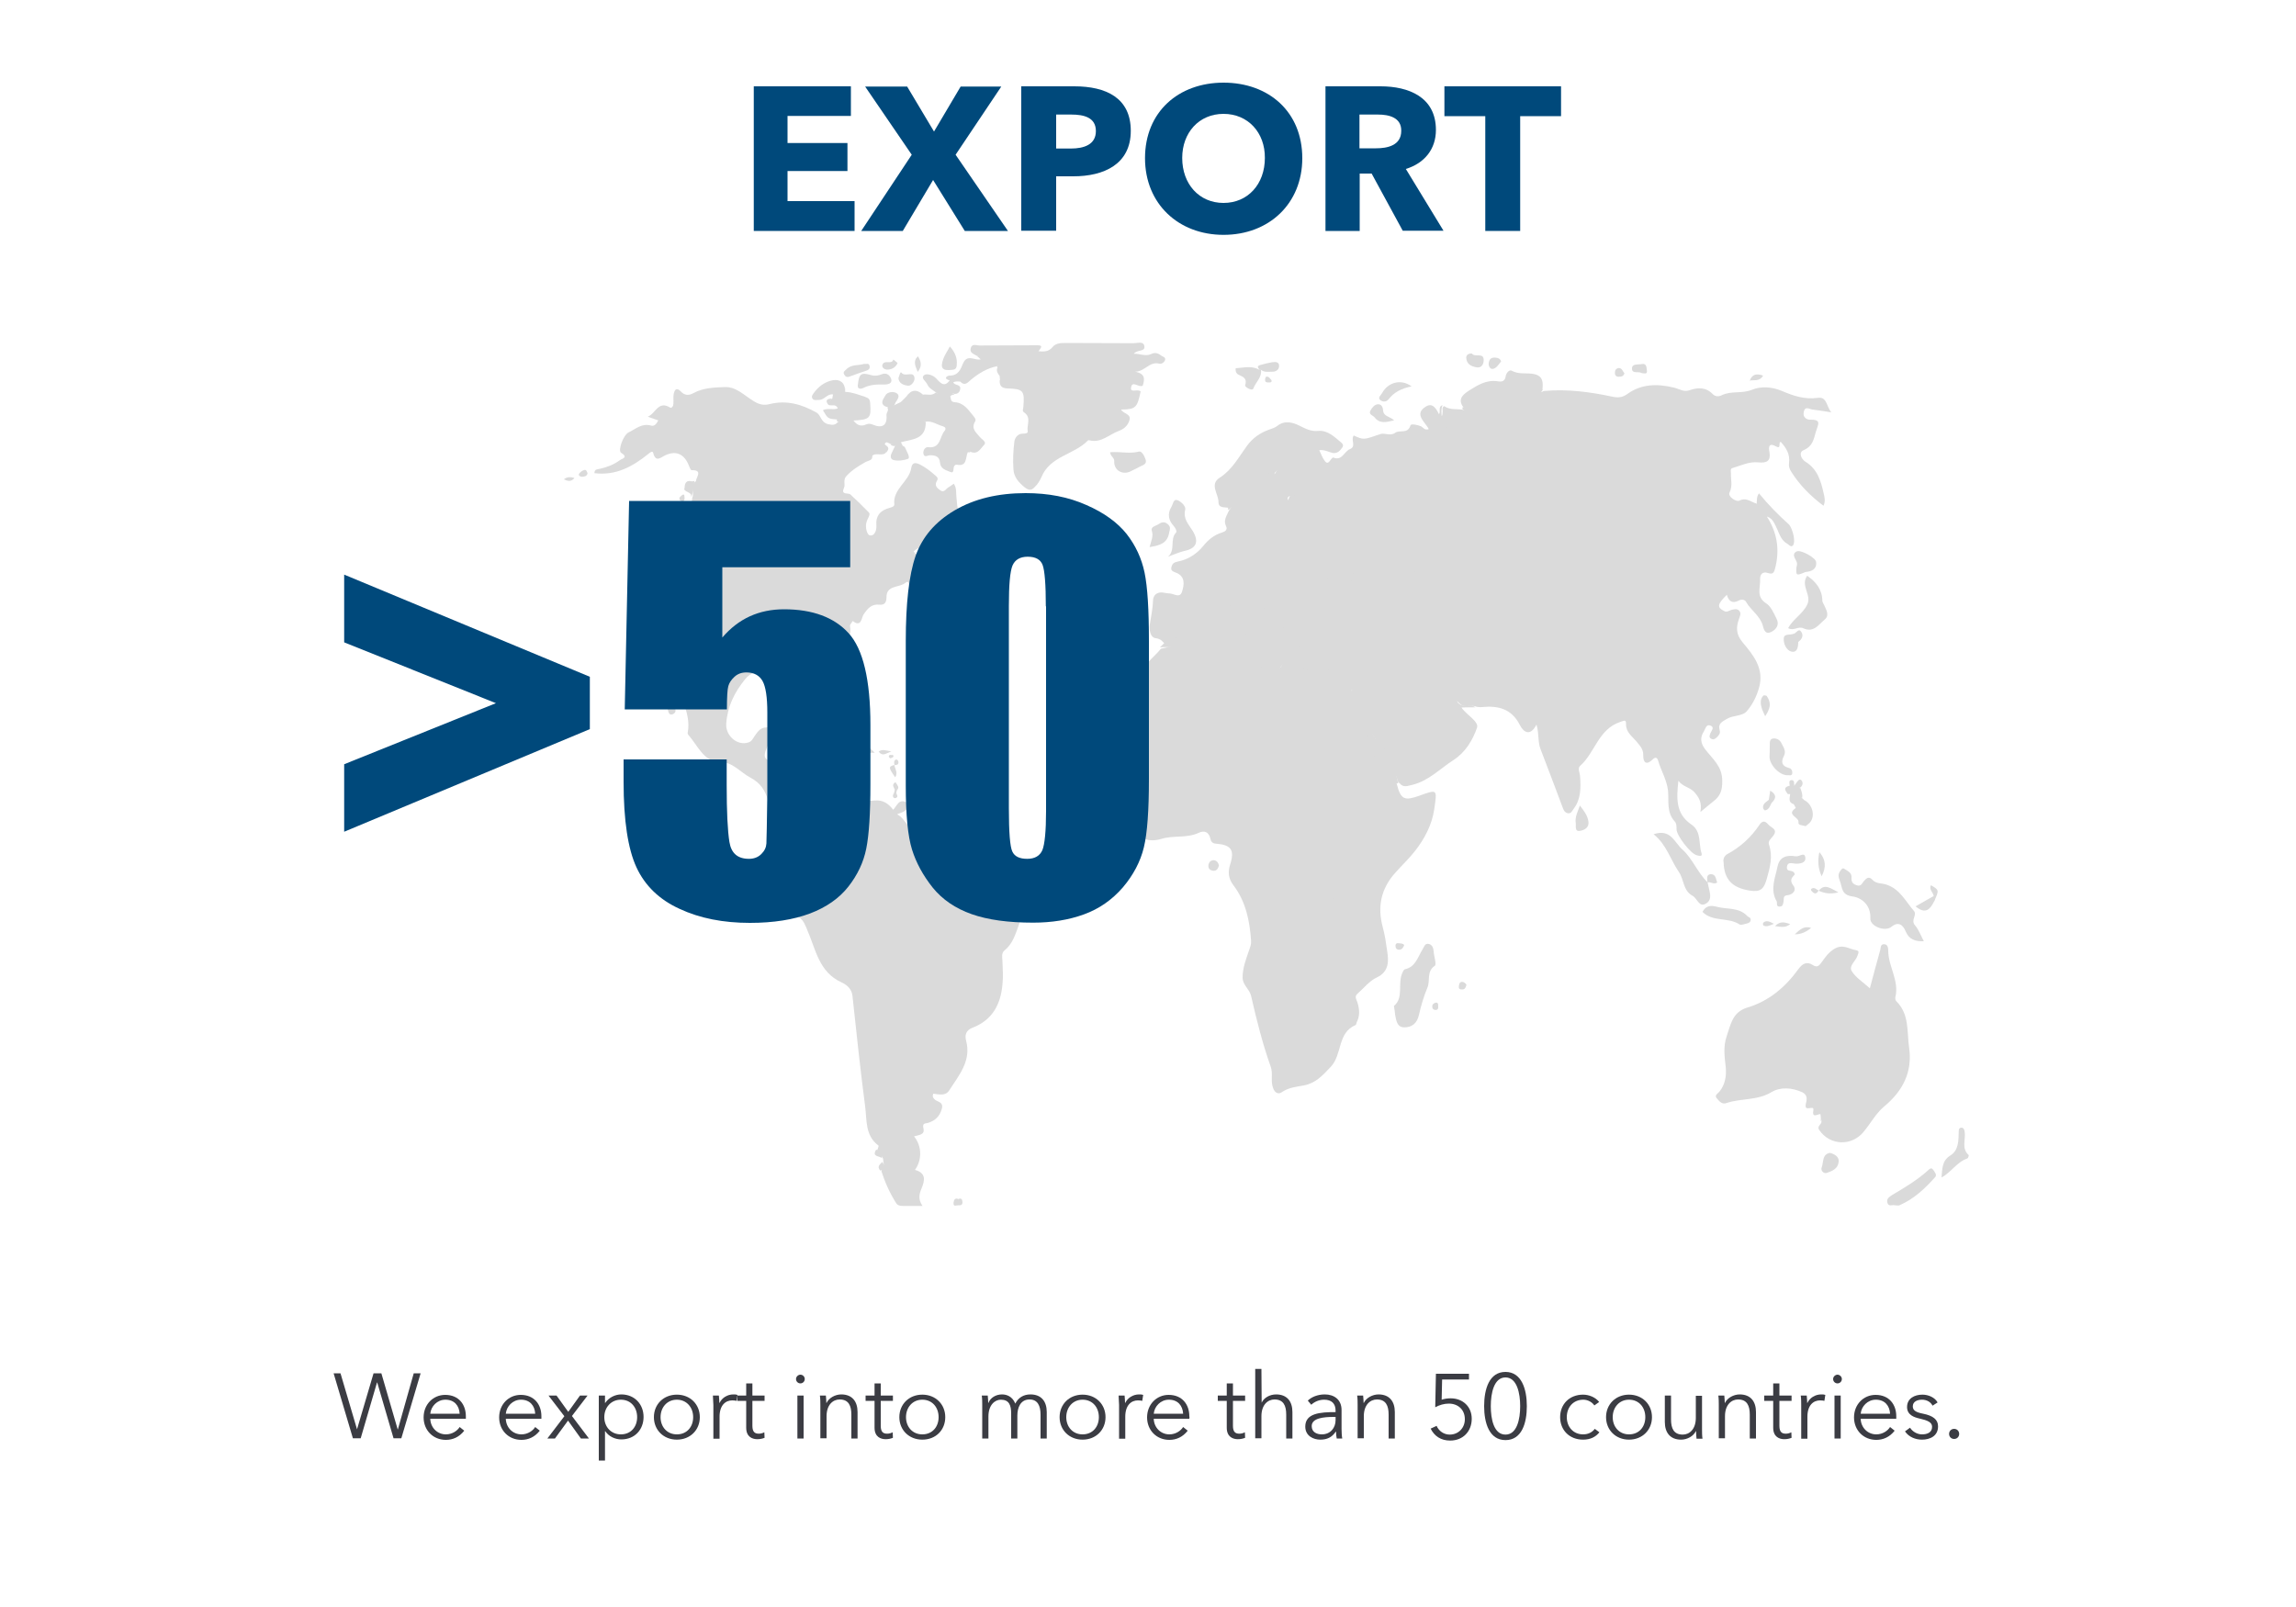 <svg width="1000" height="700" xmlns="http://www.w3.org/2000/svg" xmlns:svg="http://www.w3.org/2000/svg">
 <style type="text/css">.st0{fill:#00497B;}
	.st1{fill:#DADADA;}
	.st2{fill:#3B3C43;}</style>

 <g class="layer">
  <title>Layer 1</title>
  <g id="XMLID_570_">
   <path class="st0" d="m328.3,100.6l0,-63l42.3,0l0,12.9l-27.6,0l0,11.8l26.1,0l0,12.2l-26.1,0l0,13.1l29.2,0l0,13l-43.9,0z" id="XMLID_86_"/>
   <path class="st0" d="m420.2,100.6l-13.8,-22.2l-13.2,22.2l-18.1,0l22,-33.2l-20.3,-29.7l18.3,0l11.7,19.6l11.6,-19.6l17.7,0l-19.9,29.7l22.8,33.2l-18.8,0z" id="XMLID_88_"/>
   <path class="st0" d="m467.5,76.8l-7.5,0l0,23.7l-15.2,0l0,-62.9l23.1,0c13.8,0 24.6,5 24.6,19.4c0,14.6 -11.8,19.8 -25,19.8zm-0.9,-26.9l-6.6,0l0,14.8l6.4,0c5.7,0 10.9,-1.7 10.9,-7.6c0,-6 -5.3,-7.2 -10.7,-7.2z" id="XMLID_90_"/>
   <path class="st0" d="m532.9,102.3c-19.6,0 -34.2,-13.5 -34.2,-33.4c0,-20.2 14.6,-32.9 34.2,-32.9c19.7,0 34.3,12.7 34.3,32.9c0,19.8 -14.5,33.4 -34.3,33.4zm0,-52.7c-10.7,0 -18,8.2 -18,19.2c0,11.4 7.4,19.6 18,19.6c10.6,0 18,-8.2 18,-19.6c0.1,-11 -7.3,-19.2 -18,-19.2z" id="XMLID_93_"/>
   <path class="st0" d="m611,100.6l-13.6,-25l-5.2,0l0,25l-14.9,0l0,-63l24,0c12.1,0 24.1,4.6 24.1,19c0,8.4 -5,14.5 -13.1,17l16.4,26.9l-17.7,0l0,0.1zm-10.8,-50.7l-8.1,0l0,14.7l7.2,0c4.9,0 11,-1.2 11,-7.6c0.1,-5.9 -5.5,-7.1 -10.1,-7.1z" id="XMLID_96_"/>
   <path class="st0" d="m662.1,50.6l0,50l-15.2,0l0,-50l-17.8,0l0,-13l50.8,0l0,13l-17.8,0z" id="XMLID_99_"/>
  </g>
  <g id="Export_1_">
   <g id="XMLID_130_">
    <g id="XMLID_569_">
     <path class="st1" d="m608.3,341.3c1.8,7.3 3.6,7.5 9.9,5.3c8,-2.9 7.7,-2.8 6.5,5.7c-1,7.1 -4.4,13.3 -8.5,18.5c-2.5,3.2 -5.8,6.3 -8.7,9.6c-6.1,6.9 -7.6,14.7 -5.3,23.3c1,3.6 1.5,7.3 2,10.8c0.6,3.9 0.9,8.8 -4.6,11.3c-3.2,1.5 -5.7,4.7 -8.4,7.1c-1.4,1.2 -0.4,2.5 0,3.7c0.9,2.9 1.2,5.8 -0.3,8.7c-0.2,0.4 -0.2,1.1 -0.5,1.2c-8,3.4 -5.7,12.8 -10.8,18.2c-3.5,3.7 -6.5,7.1 -11.7,8.1c-3.3,0.6 -6.7,0.9 -9.7,3c-1.3,0.9 -2.9,0.4 -3.7,-1.8c-1.2,-3.1 0,-6.2 -1,-9.2c-3.6,-10.1 -6.2,-20.5 -8.6,-31c-0.7,-3 -3.7,-4.7 -3.7,-8c0,-4.2 1.5,-8 2.8,-11.8c0.5,-1.4 1,-2.7 0.9,-4.2c-0.6,-8.7 -2.3,-17.1 -7.7,-24.2c-2.2,-2.9 -2.5,-5.7 -1.4,-9.1c2,-6.3 0.4,-8.5 -6.2,-9c-1.6,-0.1 -2.2,-1 -2.4,-2.1c-0.7,-3.1 -2.7,-3.8 -5.2,-2.6c-5.2,2.4 -11,1 -16.1,2.6c-6.9,2.1 -10.8,-1.4 -14.6,-5.3c-5.7,-5.7 -9.5,-12.7 -11.5,-20.5c-0.4,-1.4 0.4,-2.7 1.1,-3.7c2.1,-3.6 2.1,-7.5 1.1,-11.2c-0.9,-3.2 -0.4,-5.8 0.8,-8.6c2.9,-6.8 5.4,-13.9 12.2,-18.1c0.8,-0.5 2,-1.5 2,-2.3c0.2,-6.2 5.4,-9 8.6,-13.1c9.4,-1.8 18.4,-5.9 28.3,-5.8c5.4,0 7.3,1.3 6.7,6.6c-0.4,3.2 0.6,4.3 3.5,4.8c2.2,0.4 4.3,1.1 6.3,2.2c2.7,1.4 5.3,4 7.9,-0.6c1,-1.8 4,-1.5 5.9,-0.6c6.3,2.9 13,2.4 19.6,1.8c3.8,-0.3 3.2,-4.4 3.9,-7.1c0.6,-2.5 -1.1,-3 -3.2,-3c-1.5,0 -2.9,-0.5 -4.4,-0.6c-8.1,-0.1 -11.1,-2.8 -12.2,-11.5c-2.6,0.7 -2.6,2.4 -1.7,4.4c1,2.2 1,4.1 -1.4,5.3c-2.4,1.2 -4,-0.1 -5.2,-2c-1.9,-3 -4.4,-5.4 -5.2,-9.2c-1,-4.4 -6.1,-5.4 -8.8,-8.6c0.3,2.2 1.9,3.3 3.6,4.4c6.8,4.5 6.9,6.2 0.7,11.8c-1.3,0 -1.9,-0.9 -2.5,-1.9c-2.3,-4.9 -7.8,-6.8 -10.3,-11.5c-0.2,-0.4 -0.8,-0.7 -1.2,-0.5c-3.5,2 -8.5,0 -11,4.5c-0.6,1.1 -1.7,1.7 -2.8,2.1c-1.6,0.7 -2.4,2 -2.6,3.8c-0.8,5.3 -6.1,9.3 -12,9.3c-1.1,-1.2 -1.8,-2.4 -4.1,-2.7c-2.6,-0.3 -2.9,-4 -2.6,-6c0.5,-3.5 1.3,-6.9 1.4,-10.6c0.1,-2.2 1.8,-3.6 4.2,-3.3c1,0.1 2.1,0.4 3.1,0.4c1.8,0.1 4.3,2.2 5.3,-0.7c1,-3.1 1.5,-6.7 -2.5,-8.3c-1.4,-0.6 -2.5,-0.8 -2.1,-2.5c0.4,-1.4 0.9,-2 2.8,-2.4c4.3,-0.8 8.1,-3.2 11,-6.7c2.1,-2.7 4.8,-4.9 8.1,-5.9c1.4,-0.4 2.7,-1.2 1.9,-2.8c-1.3,-2.6 0.3,-4.5 1.2,-6.7c0.7,-0.9 1.2,-2.4 2.5,-1.7c1.4,0.7 1.2,2.5 1.2,3.9c0,0.9 -0.1,1.7 -0.3,2.5c0.1,2.8 2.1,1.3 3.4,1.4c4.9,-0.2 9.5,-2.2 14.4,-2.7c3.1,-0.3 3.5,-3.9 4.2,-6.3c1.1,-3.8 0.8,-3.9 4,-5.4c-7.5,2.5 -10.5,0.1 -9.5,-7.6c1.1,-1.5 1.9,-3.2 2.5,-4.9c-0.9,1.2 -1,3 -2.3,4.1c-2,2.5 -4.6,4.6 -2.1,8.5c1.4,2.2 -6.3,12.3 -8.9,12.4c-1.5,0 -2.5,-0.6 -3.4,-1.8c-0.8,-1.2 -1.4,-2.6 -2,-3.9c-1.4,-2.8 -2.5,0.3 -3.8,0.2c-1.7,-0.4 -4.4,0.3 -4.4,-2.5c0,-3.6 -4,-7.7 0.5,-10.6c5.5,-3.5 8.3,-9 11.9,-13.9c2.4,-3.3 5.6,-5.6 9.5,-7c1.2,-0.5 2.6,-0.8 3.6,-1.6c3.2,-2.6 6.7,-1.7 9.7,-0.2c2.7,1.3 4.9,2.6 8.2,2.3c4.1,-0.4 7.1,2.6 10.1,5.1c0.8,0.7 1,1.4 0.3,2.3c-1,1.4 -2.1,2.5 -4.1,2.2c-1.8,-0.4 -3.5,-1.5 -5.8,-1.2c0.7,1.5 1.2,2.9 2,4.1c1.2,1.9 1.8,1.8 3.1,-0.1c0.2,-0.3 0.8,-0.9 1,-0.8c3.9,1.6 4.7,-2.7 7.3,-3.7c2.8,-1.1 0.2,-4.1 1.6,-5.9c4.4,2 4.3,1.9 11.5,-0.6c2,-0.7 4.4,1 6.6,-0.6c1.9,-1.4 5.5,0.7 6.6,-3.2c0.2,-0.8 3,-0.3 4.6,0.4c1,0.5 1.6,1.9 3.4,1.2c-1.7,-3.2 -6.6,-6.5 -1.3,-9.8c3.2,-2 4.8,1.4 6.1,4c1.5,0.4 1,-0.8 1.2,-1.5c0.2,-0.9 -0.5,-2.1 0.7,-2.7c2.6,1.9 5.8,1 8.7,1.7c0.9,0 1.7,0.4 2.5,1c-0.7,-0.9 -1.8,-1.1 -2.6,-1.8c-2.6,-3.4 -1.3,-5.4 2.1,-7.6c4,-2.5 7.7,-4.9 12.7,-4.1c1.7,0.3 3.1,0 3.4,-2.3c0.2,-1.2 1.5,-3 2.7,-2.3c3.2,1.8 6.7,0.7 9.9,1.5c3.7,0.9 3.7,3.7 3.4,6.6c-0.1,0.4 -0.3,0.8 -0.8,1c0.6,0.4 1,-0.3 1.6,-0.3c10,-0.9 19.9,0.4 29.7,2.5c2.4,0.5 4.3,0.4 6.5,-1.2c6.1,-4.4 13,-4.5 20.1,-2.8c2.3,0.5 4.4,2.1 6.9,1.2c3.7,-1.3 7.2,-1.4 10.2,1.7c1.1,1.1 2.6,1.1 3.8,0.5c4.2,-2.1 8.8,-0.6 13.2,-2.4c3.9,-1.6 8.6,-1.4 13.1,0.5c4.9,2.1 9.9,3.8 15.6,3c4.1,-0.6 3.7,3.7 5.9,6.3c-3.2,-0.5 -5.7,-0.9 -8.2,-1.2c-1.4,-0.2 -3.3,-1.7 -3.8,1.1c-0.5,2.3 1.3,3.3 2.7,3.3c5.3,-0.1 3.5,2.1 2.6,5.2c-1,3.5 -1.4,6.4 -5.4,8.1c-2.2,0.9 -1.1,3.8 0.8,5c5.3,3.2 6.8,8.5 8,13.9c0.4,1.7 0.8,3.4 -0.1,5.3c-5.6,-4.2 -10.4,-9 -14.1,-14.9c-0.8,-1.2 -1.1,-2.5 -0.9,-3.8c0.5,-3.8 -1.3,-6.6 -3.6,-9.1c-1.3,0.1 0.5,3.4 -2.2,1.9c-3.9,-2.2 -2.8,2.1 -2.7,2.7c0.5,3.6 -1,4.7 -5,4.3c-3.9,-0.4 -7.5,1.4 -11.2,2.5c-1,0.3 -0.6,1.5 -0.6,2.4c-0.1,2.7 0.8,5.3 -0.6,8.2c-0.9,1.9 3,4.2 4.2,3.6c3.5,-1.8 5.6,1.2 8.4,1.4c2.3,1.2 4,2.8 3.7,5.6c4.4,6.9 5.6,14.2 3.6,22.2c-0.5,1.9 -0.8,3.1 -3.2,2.3c-2.3,-0.8 -3.5,0.6 -3.4,2.7c0.2,3.6 -1.9,7.6 2.6,10.5c2.1,1.3 3.3,4.2 4.5,6.6c1.4,2.6 0.1,4.7 -2.3,5.9c-2.5,1.2 -3.2,-1 -3.6,-2.7c-1.2,-4.4 -5.2,-6.7 -7.3,-10.4c-0.5,-1 -2,-1.3 -3.2,-0.6c-2.9,1.5 -4.4,0.2 -5.2,-2.5c-4.2,4.1 -4.3,5.4 -1.3,7c1.4,0.8 2.1,-0.1 3.2,-0.4c1.2,-0.3 2.8,-0.8 3.7,0.6c0.7,1.1 0.1,2 -0.3,3.3c-1.2,3.3 -1.5,6.5 1.5,10.1c4.6,5.5 9.7,11.5 7.2,20c-1.1,3.8 -2.9,7.4 -5.4,10.2c-1.9,2.1 -5.8,1.6 -8.5,3.2c-2,1.2 -4.1,2 -3.2,5c0.4,1.3 -0.4,2.3 -1.3,3.1c-0.7,0.7 -1.4,1.1 -2.4,0.6c-1.1,-0.6 -0.7,-1.4 -0.4,-2.3c0.4,-1.1 2,-2.6 0.2,-3.4c-2,-0.9 -2.3,1.4 -3,2.5c-1.7,2.6 -1.5,5 0.5,7.7c3.1,4.1 7.5,7.4 7.5,13.7c0.1,4.1 -0.8,6.8 -3.9,9.1c-1.6,1.2 -3.1,2.6 -5.6,4.6c0.7,-4.2 -0.6,-6.3 -2.6,-8.6c-1.9,-2.2 -5,-2.3 -7,-5c-0.8,7.5 -1.3,14.3 5.6,19c4.6,3.1 3.1,8.4 4.5,12.6c0.5,1.6 -1.2,1.1 -2.2,0.8c-2.6,-0.7 -8.7,-8.5 -8.7,-11.3c0,-1.3 0,-2.6 -0.8,-3.4c-3.6,-3.9 -2.5,-8.8 -2.9,-13.3c-0.5,-4.7 -3,-8.7 -4.3,-13.1c-0.4,-1.4 -1.1,-1.9 -2.5,-0.5c-2.6,2.5 -4.1,1.3 -4,-1.9c0.1,-2.8 -1.6,-4.3 -3.1,-6.2c-1.9,-2.2 -4.5,-3.9 -4.4,-7.5c0,-2 -0.7,-1.4 -2.6,-0.8c-9.5,3.2 -10.9,13.4 -17.4,19.1c-1.2,1 -0.1,3.1 0,4.7c0.3,4.9 0.4,9.8 -2.8,14c-0.7,0.9 -1.1,2.3 -2.7,1.9c-1.1,-0.3 -1.6,-1.1 -2,-2.2c-3.2,-8.5 -6.4,-17.1 -9.7,-25.6c-1.3,-3.2 -0.6,-6.7 -1.8,-10.8c-2.8,5.5 -5.7,3.2 -7.2,0.3c-3.6,-7.2 -9.5,-8.6 -16.6,-7.9c-0.7,0.1 -1.5,0 -2.2,-0.1c-2.3,-1.1 -5,0.6 -7.1,-1.1c-0.7,-0.5 -1.3,-1.6 -2.2,-1.4c-6.9,1.5 -10.6,-3.2 -14.5,-7c0.6,2.6 0.6,2.6 3,4.8c1.1,0.6 0,3.1 2.3,2.7c0.7,0.2 1.4,0.7 1.7,1.4c1.3,2.7 2.9,2.5 4.8,0.5c1.2,-1.3 2.4,-2.9 4.4,-1.1c0.5,0.4 0.9,0.9 1,1.5c0.1,0.1 0.1,0.3 0.2,0.4c2.2,2.9 7.4,5.8 6.5,8.4c-1.9,5.4 -5,10.7 -10.3,14.1c-5.9,3.8 -10.8,9.1 -18,10.8c-1.9,0.4 -3.7,1.3 -5.3,-0.6c-0.3,-0.3 -0.8,-0.6 -0.9,-1c-2.1,-7.3 -6.9,-13 -10.5,-19.4c-3.2,-5.8 -5.7,-12 -9.2,-17.7c-0.6,-0.9 -0.6,-2 -0.2,-3c-1.2,1.5 -0.6,2.9 0.3,4.3c5.2,8.7 9.5,17.8 12.1,27.8c0.6,2.4 2.6,3.6 4.1,5.1c0.5,1.3 2.2,2.2 2.9,3.9z" id="XMLID_321_"/>
    </g>
    <g id="XMLID_568_">
     <path class="st1" d="m389.5,176.5c1,-0.5 1.9,-0.9 2.9,-1.4c2.5,-0.4 2.6,1.4 2.6,3c0,1.3 -0.7,2.6 -0.8,3.9c-0.2,2 0.4,3 2.5,1.6c2.3,-1.5 4.4,-1.3 6.5,0.3c0.1,7.5 -5.8,7.4 -10.7,8.7c-1.3,1.4 -2.9,1.4 -4.6,0.8c-0.6,-0.2 -1.5,-0.9 -1.9,-0.7c-1.4,0.8 -0.1,1.2 0.4,1.7c1,1 0.3,1.8 -0.3,2.6c-2.1,0.8 -4.4,-0.1 -6.5,0.5c-1.2,0.4 0.5,0.6 0.3,1c0.3,2.2 -1.8,2.1 -3,2.8c-3,1.7 -5.8,3.4 -8.2,6c-1.7,1.8 -0.4,3.6 -1.1,5.2c-1.5,3.3 1.8,2 2.8,2.9c2.7,2.5 5.4,5.1 8,7.8c0.6,0.6 0.2,1.4 -0.1,2.1c-0.4,0.8 -0.8,1.6 -1,2.5c-0.5,2.1 0.4,5.2 1.5,5.4c2.3,0.4 3,-2.5 2.9,-4.1c-0.4,-4.6 1.8,-6.8 5.8,-7.9c0.8,-0.2 2.1,-0.6 2,-1.5c-0.7,-6.8 6.5,-9.9 7.4,-15.9c0.4,-2.5 1.9,-2.4 3.9,-1.4c2.3,1.2 4.3,2.7 6.2,4.4c0.8,0.7 1.9,1.3 1.1,2.6c-1.2,1.9 -0.2,3 1.3,4.1c1.9,1.4 2.6,-0.7 3.8,-1.3c0.8,-0.4 1.4,-1 2.2,-1.5c1.4,2 0.9,4.2 1.2,6.2c0.3,2.1 0,4.2 1.4,6.3c1.4,2.1 0.2,4.6 -2.4,6.8c2.9,-0.6 5.6,-1.1 6.7,1c0.8,1.6 -1.3,3 -2.9,3.9c-0.6,1.1 -1.4,1.8 -2.7,1.7c-4,2.4 -8.4,1.9 -12.8,1.8c-2.3,0 -4.4,0 -6,1.9c-1.5,2.7 -4.5,3.5 -6.7,5.1c2.6,-1.1 4.7,-3.5 7.7,-4.2c2.3,0.3 6.9,-1.4 2.7,4c-2,2.6 1,5.1 3.4,6.7l-0.1,-0.1c-1.1,3.9 -5.1,3.4 -7.6,5.2c-0.2,0.1 -0.8,-0.2 -1,-0.5c-0.6,-1 0,-4.2 -2,-2.6c-2.7,2.2 -8.2,0.9 -8.2,6.2c0,2.3 -0.8,3.5 -3,3.3c-3.5,-0.4 -5.2,1.6 -7,4.3c-0.9,1.3 -0.9,5.8 -4.7,2.8c-0.4,0.7 -1.3,1.6 -1.2,2.2c1.3,7.2 -4.5,9.6 -8.9,12.3c-4.7,2.9 -5.9,7 -6.2,11.9c-0.2,2.2 -0.1,4.5 -0.4,6.7c-0.2,1.5 -1.1,2.9 -2.8,3c-2.3,0.1 -1.8,-1.9 -2.1,-3.2c-0.2,-0.9 -0.1,-1.8 -0.2,-2.7c-0.7,-6.4 -1.7,-7.4 -8.1,-8.1c-0.6,-0.1 -1.6,-0.1 -1.6,0c-1.5,5.5 -4.1,1.4 -6.4,0.8c-3.4,-0.9 -6.3,-0.9 -9,2.5c-4.7,5.8 -7.7,11.9 -8.2,19.4c-0.3,5.2 4.8,9.7 9.7,8.1c0.8,-0.3 1.3,-0.7 1.7,-1.3c3.5,-5.4 3.8,-5.6 10.5,-5.1c-1.5,3 -3.1,5.9 -4.3,8.9c-1.7,4 -0.9,5.2 3.2,5.9c4.4,0.7 6.1,2.8 5.6,7.2c-0.2,1.5 -0.3,3 -0.6,4.4c-1.1,6.7 -0.1,7.9 6.5,7.9c3.4,0 6.9,-1.6 9.3,-3.9c1.7,-1.7 4,-2.7 6.3,-3.3c2.3,-0.6 3,0.5 2,2.7c-0.1,0.6 -0.4,1.1 -0.4,1.7c0.2,-0.6 0.6,-1.2 1.2,-1.6c0.7,-0.1 1.5,-0.2 1.6,-1.2c0.4,-2.3 1.5,-2.4 2.7,-0.6c2.4,3.4 5.8,4 9.7,3.6c3.6,-0.4 6.2,1.5 8.2,4.3c0.8,0.3 1.5,0.9 1.7,1.8c1.9,1 3,2.9 4.3,4.4c1.5,1.7 2.9,2.7 5.6,2.9c3.7,0.3 7.4,2.5 9.2,5.5c2.1,3.6 4.4,7.2 6.5,10.7c2.1,3.4 5.8,6.7 10.5,6.8c6.1,0.2 10.8,3.5 15.1,7.1c3.4,2.9 2.8,7.5 1.5,11.1c-1.4,3.8 -2.6,7.9 -6.1,10.7c-1.4,1.1 -1,3 -0.9,4.6c0.1,3.4 0.4,6.8 0,10.3c-0.8,8.8 -4.5,15.5 -13.1,18.8c-2.8,1.1 -3.4,3.2 -2.7,5.7c2.3,8.8 -3.2,15 -7.4,21.6c-1.6,2.5 -4.5,1.7 -6.9,1.4c-0.5,1 -0.2,1.6 0.3,2.2c1.1,1.5 4.3,1.1 3.4,4.4c-0.9,3.3 -2.9,5.1 -5.9,6.1c-1.3,0.4 -2.7,-0.1 -2.1,2.5c0.7,2.8 -2.2,2.8 -4.1,3.4c3.4,4.1 3.6,10.2 0.4,14.6c4.8,1.3 4.4,4.4 2.9,8c-1,2.4 -1.7,4.7 0.4,7.7c-3.3,0 -6,0 -8.6,0c-1.1,0 -2.2,-0.2 -2.8,-1.1c-2.8,-4.4 -4.9,-9 -6.5,-14c0.4,-1.3 1.3,-2.4 0.9,-3.8c-0.1,-0.6 -0.1,-1.1 -0.2,-1.7c-0.6,-1.4 -1.9,-2.3 -2.5,-3.7c0.2,-0.7 0.7,-1.8 0.5,-2c-5.9,-4.4 -5,-11.1 -5.8,-17.1c-2.1,-16 -3.8,-32 -5.5,-48c-0.3,-3.2 -2.6,-5 -4.8,-6c-9.9,-4.5 -11.2,-14.4 -14.9,-22.8c-0.8,-1.9 -1.5,-3.9 -3.2,-5.3c-3.4,-2.8 -2.5,-6.9 -3.4,-10.6c-1.8,-7.5 3.6,-11.6 5.6,-17.3c1.5,-4.3 1.1,-8.8 0.2,-13.2c-0.3,-1.2 -1.3,-5.4 -4.1,-1.3c-0.6,0.9 -1.6,1.2 -2.6,0.1c-2.1,-2.3 -4.1,-4.7 -7.7,-5.2c-1.4,-0.2 -1.5,-2.4 -1.9,-3.8c-1.3,-4.2 -3.2,-7.4 -7.7,-9.8c-4.6,-2.4 -7.5,-6.9 -14.1,-7c-6.2,-0.1 -9,-7.2 -12.9,-11.6c-0.2,-0.2 -0.3,-0.6 -0.3,-0.8c1.9,-9.7 -5.1,-17.5 -5.9,-26.6c-0.2,-2.1 0,-4.5 -1.6,-6.5c-2.1,1.6 -1.7,3.6 -0.8,5.5c2.5,5.4 0.8,11.6 2.9,17.1c0.4,1.1 -0.2,2.1 -1.4,2.4c-1.3,0.3 -1.5,-0.9 -1.7,-1.6c-0.4,-1.3 -0.6,-2.6 -0.5,-3.9c0.3,-3.1 -0.4,-5.9 -2.6,-8.2c-2.6,-2.8 0,-5.9 -0.6,-9c-1,-4.6 0.7,-9.7 -3.7,-13.7c-1.8,-1.6 -1.5,-5.5 -0.3,-7.2c1.7,-2.4 1.2,-4.6 1.2,-7c0,-1.8 0.3,-3.5 1.2,-5.1c3.8,-6.6 7.5,-13.2 11.2,-19.9c1.4,-0.9 3.5,0.5 4.4,-1.5c0.9,-1.4 0.4,-2.7 -0.3,-4c-0.3,-0.5 -0.6,-1 -0.6,-1.7c-0.3,-3.9 0.8,-7.7 1.1,-11.5c1.1,-2.3 -1.3,-5.4 1.6,-7.3c0.1,-1.8 3.2,-4.9 -1.9,-4.8c-0.5,0 -1.1,-2 -1.6,-3c-2.1,-4.3 -5.5,-5.5 -9.8,-3.5c-1.9,0.8 -4.2,3.4 -5.3,-1c-0.3,-1.1 -1.4,-0.2 -2.1,0.4c-6.8,5.5 -14.2,9.6 -23.5,8.4c0,-1.9 1.4,-1.6 2.4,-1.9c3.1,-0.7 6,-1.8 8.6,-3.7c1.1,-0.8 3.9,-1.2 0.6,-3.3c-1.5,-0.9 1,-7.7 3.2,-8.8c3.1,-1.5 5.9,-4.2 9.9,-3c1.5,0.4 2.4,-0.9 3.1,-2.3c-1.6,-0.5 -3.1,-1.1 -4.6,-1.6c3.3,-1.1 4.5,-7.2 9.7,-4c0.8,0.5 1.5,-0.7 1.5,-1.7c0.1,-1.3 -0.1,-2.7 0.1,-4c0.3,-1.9 1.2,-3.3 3.1,-1.3c1.8,1.9 3.6,1.8 5.6,0.7c4.2,-2.3 8.9,-2.4 13.5,-2.6c5.1,-0.2 8.6,3.7 12.6,6.1c2.4,1.5 4.4,2 7.1,1.3c7.3,-1.8 13.9,0.1 20.3,3.7c2.1,1.2 1.8,4.3 5.2,5.1c2.3,0.5 3,0.2 4.2,-1c1.2,-1.3 2.7,-1.1 4.2,-1.2c0.9,0.2 2.1,-0.7 2.7,0.8c1.4,1.8 3.1,2.5 5.3,1.5c1.1,-0.5 2.1,-0.3 3,0.1c4,1.7 6.3,0.3 5.9,-4.1c-0.1,-1.3 1.2,-2.1 0.4,-3.3c0.5,-1.4 1.7,-1.4 3,-1.1z" id="XMLID_320_"/>
    </g>
    <g id="XMLID_567_">
     <path class="st1" d="m792.9,485.3c-1.3,-0.1 -3.8,2.1 -3.1,-1.8c0.4,-2.4 -4.1,1.2 -3.3,-2.6c0.4,-1.6 1,-3.9 -1.5,-5.1c-4.5,-2.1 -9.6,-2.4 -13.4,-0.1c-6.3,3.8 -13.3,2.6 -19.7,4.8c-2,0.7 -3.1,-0.9 -4.1,-2c-1.3,-1.3 0.3,-2.1 1,-2.9c2.7,-3.2 3.2,-7.3 2.8,-11c-0.5,-4.5 -1.1,-8.7 0.4,-13.1c1.8,-5.1 2.4,-10.6 9,-12.6c9.4,-2.8 16.6,-8.9 22.3,-16.8c1.7,-2.3 3.6,-3.5 6.3,-1.7c2,1.3 2.9,0 3.9,-1.4c1.5,-2.1 2.9,-4.1 5.3,-5.6c3.8,-2.4 6.5,0 9.6,0.5c1.7,0.3 0.9,1.4 0.6,2.4c-0.7,2.3 -3.9,4.4 -2.5,6.7c1.7,2.8 4.8,4.7 7.9,7.5c1.6,-6 3,-11.3 4.5,-16.6c0.3,-1 0,-2.7 1.8,-2.6c1.5,0.1 1.7,1.6 1.7,2.8c0,6.9 4.9,13.1 3.1,20.3c-0.1,0.5 0,1.3 0.4,1.7c5.8,5.7 4.6,13.4 5.6,20.3c1.5,10.5 -2.7,18.8 -10.9,25.6c-3.6,3 -5.9,7.4 -9,11.1c-5,6.1 -14.4,6.1 -19.2,-0.8c-1.3,-1.9 1.2,-2.5 0.9,-3.9c0,-1 0.6,-2.1 -0.4,-3.1z" id="XMLID_319_"/>
    </g>
    <g id="XMLID_566_">
     <path class="st1" d="m435.4,163.8c-0.8,-1.1 -1.6,-2.2 -1,-3.6c1.4,-1.3 3.4,-0.9 5,-1.5c3.2,-0.3 6.1,-1.5 8.1,-4.1c1.5,-0.8 3,-1.6 4.8,-1.6c2.3,0.2 4.4,0.3 6.1,-1.8c1.3,-1.6 3.3,-1.8 5.3,-1.8c10,0.1 20,0 30,0.1c1.7,0 4.3,-1 4.7,1.2c0.5,2.7 -3,1.4 -4.6,3.4c2.8,-0.1 5.1,1.3 7.6,0.1c1.4,-0.7 2.9,-0.5 4.2,0.6c0.7,0.6 2.3,0.7 1.8,2.1c-0.3,0.9 -1.5,1.8 -2.5,1.5c-4.3,-1.1 -6.4,3.6 -10.6,3.5c4.6,0.8 4.3,3.3 3.4,6.1c-1.8,1 -4.7,-2.6 -5.1,1c-0.3,2.2 3,0.3 4.2,1.5c-1.5,7.1 -2.1,7.8 -8.5,7.9c0.8,1.8 4.2,1.8 3.7,4.3c-0.5,2.4 -2.4,4.2 -4.7,5c-4.2,1.5 -7.7,5.4 -12.8,4.1c-0.3,-0.1 -0.7,0 -0.8,0.2c-6,6.1 -16.4,6.7 -20.1,15.8c-0.7,1.6 -1.7,3.2 -3,4.4c-1.2,1.3 -2.3,1.7 -4.4,0c-2.7,-2.2 -4.6,-4.5 -4.8,-7.7c-0.3,-4.1 -0.1,-8.2 0.4,-12.2c0.2,-1.5 1.4,-3.4 3.6,-3.4c0.9,0 2.4,-0.1 2.2,-1c-0.5,-2.7 1.7,-6 -1.5,-8.2c-1.1,-0.8 -0.4,-1.5 -0.4,-2.3c0.6,-7.2 0.1,-8 -6.9,-8.2c-2.5,-0.1 -3.5,-1.1 -3.4,-3.5c0.7,-0.7 0.8,-1.3 0,-1.9z" id="XMLID_318_"/>
    </g>
    <g id="XMLID_565_">
     <path class="st1" d="m549.1,274c2.7,-1 0.5,-5.3 4.1,-6.1c0.5,-0.1 -1.6,-2.1 -2.7,-2.8c-3.3,-2 -7.1,-3.5 -7.5,-8.1c0,-0.3 0.1,-0.6 0.1,-0.9c4.1,1 11.4,7.8 12.1,11.5c0.8,3.9 4.7,5.8 5.9,9.6c0.3,1.1 2.1,0.4 3.2,-0.3c1.2,-0.7 1.6,-1.5 1,-3c-2.4,-6.3 -1.9,-7 4.8,-6.9c-4,4 0.7,6.8 1.7,9.8c0.6,1.9 3.7,2.9 6.6,1.7c2.9,-1.1 6,0.7 9.1,0.5c2.1,-0.1 1.6,4 0.8,5.7c-1.2,2.7 -0.8,8.1 -4.6,7.3c-3.1,-0.6 -5.3,0 -8.1,0.4c-3.4,0.4 -7.3,-1 -10.7,-2.3c-5.6,-2.1 -7.3,-1.5 -8.3,4.7c-5.2,-3.7 -10.8,-5.7 -16.7,-7.3c-1.4,-0.4 -2,-0.5 -1,-2.6c2.5,-5.4 0.2,-7.8 -5.7,-7.4c-6.6,0.5 -13.1,0.8 -19.1,3.8c-2.8,1.3 -5.9,0.2 -8.9,0.7c0.6,-0.6 1.2,-1.2 1.8,-1.8c2.7,-1.3 5.4,-2.6 8,-4c0.8,-0.4 1.8,-1.2 1.9,-1.8c0.2,-5.3 4,-8.1 7.1,-11.6c1.1,-1.3 1.6,-2.7 3.7,-2c0.7,0.2 1.7,0.5 2.1,0.2c5.5,-3.9 8.4,-0.6 11.2,3.7c1.8,2.7 6.3,3.1 6.4,7.4c0.4,3.9 -2.9,1.1 -4.1,2.3c2.4,3.6 3.9,-0.3 5.8,-0.4z" id="XMLID_317_"/>
    </g>
    <g id="XMLID_564_">
     <path class="st1" d="m421.5,197c-1.1,2.3 -0.1,6.4 -4.9,5.4c-0.3,-0.1 -0.8,0.3 -1,0.6c-0.6,1 0.2,3.5 -1.9,2.5c-1.7,-0.7 -4.1,-1.3 -4.3,-4c-0.2,-2.7 -2.1,-3.2 -4.3,-3.2c-1,0 -2.5,1.2 -2.9,-0.6c-0.3,-1.3 0.6,-3.1 2.1,-2.9c5.5,0.6 4.9,-4.6 7.1,-7.1c0.8,-1 0.3,-1.7 -0.7,-2c-2.6,-0.7 -4.8,-2.5 -7.6,-2c-4.7,-2.4 -5.4,-5.2 -2.6,-10.2c0.3,-0.4 0.7,-0.6 1.1,-0.9c4.1,-0.3 8.2,-1.2 12.3,0.1c0.3,1.1 0.1,2.4 1.9,2.5c3.8,0.2 5.8,3.1 7.9,5.7c0.6,0.8 1.6,1.7 1,2.7c-1.9,3.2 0.5,4.8 2.1,6.8c0.8,1 3.1,2.1 1.8,3.4c-1.5,1.5 -2.7,4.4 -5.9,3c-0.5,-0.1 -0.8,-0.7 -1.2,0.2z" id="XMLID_316_"/>
    </g>
    <g id="XMLID_562_">
     <path class="st1" d="m837.9,410c-4,0.1 -6.4,-0.8 -7.9,-4.3c-1.1,-2.6 -3,-4.6 -6.2,-2c-2.8,2.3 -9.4,-0.2 -9.2,-3.7c0.3,-5.8 -3.9,-9 -7.7,-9.5c-5,-0.7 -4.4,-3.7 -5.5,-6.6c-0.7,-1.8 -1,-3 0.1,-4.5c0.4,-0.6 1,-1.5 1.7,-1c1.4,1 3.4,1.6 3.2,3.9c-0.1,1.7 0.4,2.7 2.2,3.3c1.9,0.7 2.4,-0.8 3.1,-1.7c1.2,-1.4 2.3,-2.4 3.9,-0.6c1.6,1.8 4.2,1.3 6.2,2.1c5.8,2 8.2,7.3 11.8,11.4c1.5,1.7 -1.5,4 0.4,6.2c1.6,1.8 2.5,4.3 3.9,7z" id="XMLID_315_"/>
    </g>
    <g id="XMLID_561_">
     <path class="st1" d="m750.7,375.6c-0.4,-1.5 0.5,-2.9 1.5,-3.5c5.8,-3.1 10.5,-7.4 14.1,-12.8c1.2,-1.8 2.4,-1.9 3.8,-0.2c1.3,1.5 4.5,2.1 2.1,5.1c-0.9,1.2 -2.3,2.1 -1.7,3.8c1.7,5.1 0.4,9.9 -1,14.8c-1.3,4.6 -2.8,5.9 -7.6,5.1c-7.5,-1.2 -11,-4.9 -11.2,-12.3z" id="XMLID_314_"/>
    </g>
    <g id="XMLID_560_">
     <path class="st1" d="m607.1,438.2c4.5,-3.7 1.4,-9.8 3.8,-14.7c0.2,-0.5 0.6,-1.2 1,-1.3c4.7,-1 5.6,-5.4 7.7,-8.7c0.7,-1.1 1,-2.8 2.8,-2.3c1.4,0.4 1.9,1.7 2,3.1c0.1,2.2 1.4,5.8 0.5,6.4c-3.7,2.5 -1.9,6.5 -3.2,9.5c-1.6,3.8 -2.8,7.9 -3.7,11.9c-0.8,3.7 -3.2,5.5 -6.5,5.4c-3.2,-0.1 -3.4,-3.2 -3.9,-5.7c0,-0.8 -0.2,-1.8 -0.5,-3.6z" id="XMLID_313_"/>
    </g>
    <g id="XMLID_559_">
     <path class="st1" d="m452.4,153c-1.1,1.5 -2.7,1.9 -4.5,1.8c-2.6,3.3 -7,2.8 -10.1,4.9c-1.1,0 -2.3,0.2 -3.4,-0.2c-4.4,0.8 -8.1,3.1 -11.5,5.9c-1.5,1.3 -2.7,2.9 -4.7,0.8c-1.5,-0.5 -3.1,0.4 -4.5,-0.5c-3,-0.7 -1.4,-2.1 0,-2.1c3.7,0 4.7,-2.8 5.7,-5.2c1.9,-4.5 5.2,-1.1 7.8,-1.9c0.3,-1 0.3,-1 -1.7,-1.5c-1.4,-0.8 -3.3,-1.3 -2.7,-3.4c0.6,-2.1 2.5,-1.1 3.8,-1.1c8.3,-0.1 16.6,0 24.9,-0.1c3.5,-0.1 1.4,1.4 0.9,2.6z" id="XMLID_312_"/>
    </g>
    <g id="XMLID_558_">
     <path class="st1" d="m743.7,384.3c0.1,0.4 0.2,0.8 0.3,1.3c0.5,2.8 2.1,6.2 -1,8c-3,1.8 -3.8,-2.3 -5.8,-3.4c-4.2,-2.2 -3.7,-7.1 -6,-10.4c-3.7,-5.4 -5.4,-12 -11,-16.4c7.4,-2.6 9.1,3.6 12.5,6.6c4.5,4 6.6,10.1 11,14.3l0,0z" id="XMLID_311_"/>
    </g>
    <g id="XMLID_557_">
     <path class="st1" d="m371.5,183.2c-0.5,0.1 -1.1,0.2 -1.6,0.4c-1.6,-1.2 -3.7,0.3 -5.4,-0.9c-3.9,-0.3 -3.9,-0.3 -6.1,-4c2,-1.1 4.3,0 6.5,-0.8c-0.8,-2.1 -2.7,-1 -4,-1.5c-1.3,-1.9 0.9,-1.9 1.6,-2.8c0.1,-0.6 0.2,-1.2 0.3,-1.8c0.1,-0.2 0.3,-0.4 0.4,-0.6c1.6,-1.2 3.2,-1.6 5,-0.5c2.9,0.1 5.6,1.2 8.4,2.1c1.8,0.6 2.3,1.1 2.4,2.9c0.5,6.5 -0.1,7.1 -7.5,7.5z" id="XMLID_310_"/>
    </g>
    <g id="XMLID_556_">
     <path class="st1" d="m778.8,273.6c2.1,-3.9 6.3,-6.1 8.3,-10.2c2.1,-4.3 -3.1,-8.3 0,-12.6c3.8,2.6 6.5,5.9 6.6,10.8c0,0.8 0.5,1.3 0.8,2c0.9,2 2.4,4.5 0.3,6.2c-2.6,2.2 -4.9,5.9 -9.3,3.9c-2.3,-1.1 -4.3,1.3 -6.7,-0.1z" id="XMLID_309_"/>
    </g>
    <g id="XMLID_555_">
     <path class="st1" d="m608.3,341.3c-4.7,-2.8 -8.6,-6 -9.9,-12.1c-1.7,-7.7 -5.4,-14.7 -9.4,-21.5c-1.1,-1.9 -2.8,-3.8 -3.2,-5.8c-0.2,-1.4 2.5,-2.4 2.5,-4.6c-0.2,6.3 4.4,10.2 6.9,15c0.5,1 1.4,1.8 1.6,3c0.4,3.9 2.2,7.1 4.9,9.7c4.6,4.5 5.9,10.4 7.3,16.2l-0.3,0l-0.4,0.1z" id="XMLID_308_"/>
    </g>
    <g id="XMLID_554_">
     <path class="st1" d="m508.7,242.5c3.4,-2.8 0.7,-7.6 3.5,-10.5c0.5,-0.5 -0.2,-2 -1.1,-3c-2.1,-2.3 -2.8,-5.2 -0.9,-8.2c0.7,-1.2 0.8,-3.6 2.7,-2.9c1.6,0.6 3.7,2.7 3.3,4.1c-1,4.1 1.6,6.5 3.3,9.3c2.8,4.7 1.6,7.6 -3.7,8.7c-2.5,0.6 -4.8,1.7 -7.1,2.5z" id="XMLID_307_"/>
    </g>
    <g id="XMLID_553_">
     <path class="st1" d="m781.7,380.9c-0.8,1 -2.7,2.2 -0.6,4.9c1.5,1.9 -0.2,4 -2.9,4.2c-1.7,0.2 -1.2,1.7 -1.4,2.7c-0.2,1.1 -0.3,2.2 -1.7,2.2c-1.7,0 -0.9,-1.5 -1.3,-2.3c-3,-5.2 -0.6,-10.2 0.4,-15.2c0.9,-4.4 4.3,-5 7.9,-4.4c1.5,0.3 4,-2.2 4.2,0.7c0.2,2.2 -2.3,2.6 -4.4,2.5c-1.4,-0.1 -3.3,-0.9 -3.6,1.3c-0.4,2.9 2.9,0.8 3.4,3.4z" id="XMLID_306_"/>
    </g>
    <g id="XMLID_552_">
     <path class="st1" d="m825.2,525c-1,-0.3 -2.7,0.8 -3.2,-1.2c-0.4,-1.6 0.8,-2.4 2,-3.2c5.4,-3.2 10.8,-6.4 15.5,-10.6c0.7,-0.6 1.6,-1.8 2.5,-0.4c0.6,0.9 1.8,2.2 0.8,3.2c-4.4,4.9 -9.1,9.4 -15.3,12.1c-0.5,0.4 -1.3,0.1 -2.3,0.1z" id="XMLID_305_"/>
    </g>
    <g id="XMLID_551_">
     <path class="st1" d="m768.8,224.9c-1.2,-1.9 -2.5,-3.8 -3.7,-5.6c0.2,-1.3 -0.2,-2.7 1,-4.4c4.1,5 8.4,9.4 13,13.5c0.9,0.8 2.4,4.6 2.3,7.3c0,0.7 -0.2,1.7 -0.6,2c-0.9,0.7 -1.6,-0.4 -2.3,-0.8c-2.6,-1.4 -3.4,-4 -4.5,-6.5c-1.2,-2.3 -1.9,-5.1 -5.2,-5.5z" id="XMLID_304_"/>
    </g>
    <g id="XMLID_550_">
     <path class="st1" d="m483.5,197c4.4,-0.4 8.5,0.8 12.6,-0.3c1.2,-0.3 2.4,2 2.9,3.6c0.5,1.8 -1,2.2 -2.2,2.8c-1.6,0.8 -3.2,1.7 -4.8,2.4c-3.5,1.4 -6.9,-0.9 -6.7,-4.5c0.1,-1.7 -1.6,-2.1 -1.8,-4z" id="XMLID_303_"/>
    </g>
    <g id="XMLID_549_">
     <path class="st1" d="m741.5,397.2c1.4,-2.6 3.4,-3 6.3,-2.2c4.5,1.2 9.6,0.1 13.3,4.1c0.5,0.5 1.4,0.5 1.4,1.5c0,1.1 -0.9,1.5 -1.8,1.7c-1,0.2 -2.4,0.8 -3,0.4c-5,-3.3 -11.8,-1 -16.2,-5.5z" id="XMLID_302_"/>
    </g>
    <g id="XMLID_547_">
     <path class="st1" d="m845.6,512.9c0.4,-3.7 0.1,-7.3 3.9,-9.6c3.5,-2.2 3.5,-6.3 3.6,-10c0,-0.8 -0.1,-2 1.1,-2.1c1.1,0 1.4,1 1.5,1.9c0.5,3.3 -1.5,7.1 1.7,10c0.2,0.2 -0.2,1.4 -0.5,1.5c-4.7,1.6 -7.1,6.1 -11.3,8.3z" id="XMLID_301_"/>
    </g>
    <g id="XMLID_546_">
     <path class="st1" d="m342.7,316.3c-1.6,-1.6 -1.4,-3.3 0.8,-4.1c1.7,-0.6 3.6,-1.1 5.2,-0.2c4.4,2.2 8.7,4.6 12.9,7.1c1.6,0.9 1.4,2.9 0,2.9c-2.4,0 -5.4,3.3 -7.4,-1.5c-1.4,-3.4 -7.6,-5.4 -10.4,-4.2c-0.2,0.4 -0.6,0.4 -1.1,0z" id="XMLID_300_"/>
    </g>
    <g id="XMLID_545_">
     <path class="st1" d="m778.4,337.7c-3.6,-0.1 -7.9,-4.8 -7.7,-8.3c0.1,-1.5 0.1,-3 0.1,-4.5c0.1,-1.3 -0.3,-3 1.5,-3.2c1.3,-0.2 2.8,0.5 3.4,1.7c0.9,1.8 2.4,3.7 1.3,5.8c-1.4,2.7 -1,4.5 2.1,5.3c1.3,0.3 1.6,1.4 1.5,2.4c-0.2,1.3 -1.5,0.6 -2.2,0.8z" id="XMLID_299_"/>
    </g>
    <g id="XMLID_544_">
     <path class="st1" d="m421,236.2c-0.6,3.3 0.7,6.1 1.9,8.9c0.6,1.4 -0.6,2.8 -1.5,2.6c-3,-0.4 -6.3,-0.3 -8.7,-2.1c-1.4,-1.1 -1.3,-3.4 0.2,-5c1.1,-1.2 2.4,-2.2 3.6,-3.3c1.1,-1.9 2.8,-1.5 4.5,-1.1z" id="XMLID_298_"/>
    </g>
    <g id="XMLID_543_">
     <path class="st1" d="m401.2,173.6c-3.1,4 -1.4,7.2 1.8,10.1c0,0 0.1,0.3 0.1,0.3c-3.6,-1.1 -6.4,0.2 -8.7,3.5c-1.3,-2.6 -2.7,-4.5 -1.1,-7.3c0.8,-1.4 1.5,-3.8 -1,-5c0.8,-0.8 1.6,-1.6 2.4,-2.4c2.1,0.8 4.6,-0.9 6.5,0.8z" id="XMLID_297_"/>
    </g>
    <g id="XMLID_542_">
     <path class="st1" d="m413.7,165.6c1.5,0.1 3.1,-0.5 4.5,0.5c-1,0.2 -2.1,-0.3 -3,0.5c0.6,1.4 3.4,0.7 3,2.9c-0.2,1.3 -1,2.1 -2.4,2.1c-1.5,-0.7 -3,0 -4.3,0.4c-1.7,0.5 -2.9,0 -4,-1.2c-1.4,-1 -2.9,-1.7 -3.7,-3.5c-0.6,-1.3 -2.9,-2.6 -1.3,-3.9c1,-0.8 3.5,-0.2 5,1.2c1.8,1.8 3.6,4.6 6.2,1z" id="XMLID_296_"/>
    </g>
    <g id="XMLID_541_">
     <path class="st1" d="m782.4,247.2c0.2,-0.8 0.5,-1.6 0.1,-2.5c-0.6,-1.5 -2.3,-3.3 0,-4.5c1.7,-0.9 8.3,2.7 8.5,4.6c0.3,2.4 -1.1,3.8 -3.5,4.2c-0.6,0.1 -1.2,0.1 -1.7,0.4c-3.4,1.4 -3.6,1.3 -3.4,-2.2z" id="XMLID_295_"/>
    </g>
    <g id="XMLID_540_">
     <path class="st1" d="m362.7,171.8c-2.5,-0.3 -3.7,2.5 -6.1,2.4c-1,0 -2.2,0.4 -2.8,-0.7c-0.5,-0.9 0.2,-1.7 0.7,-2.4c1.9,-2.6 4.4,-4.5 7.4,-5.3c2.7,-0.7 5.4,-0.2 6.1,3.3c-1.3,1.8 -4,1 -5.3,2.7l0,0z" id="XMLID_294_"/>
    </g>
    <g id="XMLID_539_">
     <path class="st1" d="m373.6,167.9c0.5,-5.1 1.4,-5.8 5.8,-4.5c1.8,0.5 3.2,0.2 4.7,-0.4c2.3,-0.9 3.7,0.8 4.1,2.3c0.4,1.8 -1.5,2.2 -3.1,2.2c-3.1,-0.1 -6.2,0 -9.1,1.5c-0.8,0.4 -2.6,0.7 -2.4,-1.1z" id="XMLID_293_"/>
    </g>
    <g id="XMLID_538_">
     <path class="st1" d="m785.8,348.5c4.1,2.1 5.1,8.1 1.7,10.5c-0.5,0.3 -0.8,1 -1.4,0.8c-1,-0.4 -3,-0.2 -2.8,-1.6c0.4,-2.3 -5.6,-3.3 -1.2,-6.2c0.8,-1.7 2,-2.9 3.7,-3.5z" id="XMLID_292_"/>
    </g>
    <g id="XMLID_537_">
     <path class="st1" d="m549.2,161.1c0.5,3.3 -2.3,5.3 -3.3,8.1c-0.5,1.4 -3.8,-0.7 -3.6,-1.3c1,-3.1 -0.8,-3.7 -2.9,-4.7c-0.9,-0.4 -1.4,-1.5 -1.2,-2.8c3.5,-0.2 7.1,-1.3 10.5,0.8c0.1,0 0.3,0 0.5,-0.1z" id="XMLID_291_"/>
    </g>
    <g id="XMLID_536_">
     <path class="st1" d="m500.7,238.3c0.7,-2.8 1.7,-4.6 1,-7c-0.7,-2 1.9,-2.2 3.1,-3.1c1.4,-1 2.8,-0.9 4,0.3c1.2,1.1 0.7,2.2 0.4,3.6c-0.8,4.6 -4.1,5.5 -8.5,6.2z" id="XMLID_290_"/>
    </g>
    <g id="XMLID_535_">
     <path class="st1" d="m614.8,168.3c-4.4,0.9 -7.6,2.5 -10,5.6c-1,1.3 -2.6,1.2 -3.6,0.4c-1.3,-1.1 0.2,-2.1 0.7,-3c2.6,-4.8 8.3,-6.4 12.9,-3z" id="XMLID_289_"/>
    </g>
    <g id="XMLID_534_">
     <path class="st1" d="m413.7,150.9c2.3,2.6 3.3,5.1 3,8.1c-0.1,1.5 -0.6,2 -2.1,2.1c-4.1,0.5 -5.2,-0.7 -3.8,-4.6c0.6,-1.9 1.9,-3.6 2.9,-5.6z" id="XMLID_288_"/>
    </g>
    <g id="XMLID_533_">
     <path class="st1" d="m800.8,506.1c-0.3,3 -2.8,4 -5.1,4.8c-1.4,0.5 -2.8,-1 -2.3,-2.3c0.9,-2.3 0.1,-5.7 3.5,-6.4c0.3,0 4.3,0.9 3.9,3.9z" id="XMLID_287_"/>
    </g>
    <g id="XMLID_532_">
     <path class="st1" d="m369.2,327.2c-1.4,-0.1 -2.6,-0.1 -3.7,-0.3c-1.2,-0.2 -3.1,0.2 -3.2,-1.4c-0.2,-1.7 1.4,-2.4 2.9,-2.9c1.4,-0.4 3,-0.5 4.4,0.1c1.8,0.8 4.9,1.1 4.6,3.4c-0.5,2.1 -3.5,0.5 -5,1.1z" id="XMLID_286_"/>
    </g>
    <g id="XMLID_531_">
     <path class="st1" d="m688.1,350.9c1.8,2.3 3.3,4.3 3.7,6.8c0.5,2.8 -1.8,3.9 -3.6,4.2c-2.5,0.5 -1.7,-2.1 -1.9,-3.4c-0.4,-2.6 0.8,-4.8 1.8,-7.6z" id="XMLID_285_"/>
    </g>
    <g id="XMLID_530_">
     <path class="st1" d="m607.2,183.1c-3.4,0.8 -6.3,1.6 -8.5,-1.3c-0.7,-0.9 -2.8,-1.2 -1.8,-3c0.7,-1.2 1.7,-2.6 3.2,-2.7c1.7,-0.1 2.2,1.4 2.3,2.7c0.2,2.7 2.9,2.5 4.8,4.3z" id="XMLID_284_"/>
    </g>
    <g id="XMLID_529_">
     <path class="st1" d="m376.4,158.5c0.9,0.2 2,-0.5 2.3,0.8c0.4,1.3 -0.5,1.9 -1.5,2.2c-2.4,0.8 -4.7,1.6 -7.1,2.5c-1.3,0.5 -2,0 -2.5,-1c-0.5,-1.1 0.4,-1.5 1,-2.1c2.2,-2.3 5.3,-1.6 7.8,-2.4z" id="XMLID_283_"/>
    </g>
    <g id="XMLID_528_">
     <path class="st1" d="m393.2,194.2c0.4,0.2 0.9,0.4 1,0.8c0.7,1.7 2.5,4.5 1.2,4.9c-1.7,0.6 -4.1,1 -6.2,0.5c-1.2,-0.3 -1.6,-1.5 -0.9,-2.9c0.5,-1 1,-2.1 1.5,-3.2c1.1,-0.9 2.2,-0.7 3.4,-0.1z" id="XMLID_282_"/>
    </g>
    <g id="XMLID_527_">
     <path class="st1" d="m783.2,279.6c0,2.2 -0.4,4.9 -3.1,4.2c-2.1,-0.6 -3.4,-3.5 -3.2,-5.8c0.2,-2.2 2.9,-1.2 4.4,-2c1.7,0.7 2.4,1.8 1.9,3.6z" id="XMLID_281_"/>
    </g>
    <g id="XMLID_526_">
     <path class="st1" d="m641.1,154c1.2,1.9 5.3,-0.8 5.1,3.1c-0.1,1.4 -0.8,3.3 -3.1,2.9c-2.4,-0.4 -4.3,-1.4 -4.5,-4.1c0,-1.3 0.9,-2 2.5,-1.9z" id="XMLID_280_"/>
    </g>
    <g id="XMLID_525_">
     <path class="st1" d="m389.5,176.5c-1,1.1 -2.3,0.6 -3.5,0.7c-3.3,-1.3 -1,-3.7 -0.4,-4.9c0.8,-1.6 3.4,-1.9 4.8,-1.1c1.9,1.1 0.5,2.8 -0.4,4.2c-0.1,0.3 -0.3,0.8 -0.5,1.1z" id="XMLID_279_"/>
    </g>
    <g id="XMLID_524_">
     <path class="st1" d="m549.2,161.1c-0.2,0 -0.4,0.1 -0.6,0.1c-0.4,-0.8 -1.6,-1.7 0.3,-2.2c1.7,-0.5 3.4,-0.9 5.1,-1.2c1.3,-0.2 3,-0.3 3.1,1.4c0.1,1.5 -1,2.7 -2.8,2.7c-1.8,0 -3.6,0.4 -5.1,-0.8z" id="XMLID_278_"/>
    </g>
    <g id="XMLID_523_">
     <path class="st1" d="m785.8,348.5c-1.1,1.3 -1.6,3.2 -3.6,3.5c-0.3,-0.5 -0.6,-1.1 -0.9,-1.6c-0.8,-1.4 -0.6,-3.2 -1.6,-4.5c-0.3,0 -0.6,0 -0.9,0c-0.7,-1.4 -0.1,-2.6 0.8,-3.7l-0.1,0c0.7,-0.6 1.4,0.2 2,0c0.2,-0.3 0.5,-0.6 0.7,-1c1.4,-0.1 2.2,0.4 1.7,1.9l0,-0.1c-0.7,1.7 0,3.2 0.9,4.6c0.4,0.3 0.7,0.6 1,0.9z" id="XMLID_277_"/>
    </g>
    <g id="XMLID_522_">
     <path class="st1" d="m391.3,164.7c0.4,-1 0.8,-3 1.3,-2.4c1.6,2.2 5.3,-1 5.7,2.3c0.2,1.4 -1.3,3.6 -2.9,3.4c-1.7,-0.2 -3.9,-0.9 -4.1,-3.3z" id="XMLID_276_"/>
    </g>
    <g id="XMLID_521_">
     <path class="st1" d="m842.4,392.6c-1.7,3.4 -3.7,5.9 -8.1,2.2c2.7,-1.5 5.3,-3 7.9,-4.5c0.6,0.8 0.5,1.6 0.2,2.3z" id="XMLID_275_"/>
    </g>
    <g id="XMLID_520_">
     <path class="st1" d="m768.8,312c-0.7,-1.6 -1.1,-2.4 -1.4,-3.2c-0.6,-2 -1,-4.1 0.6,-5.8c0.2,-0.2 1.3,-0.1 1.5,0.2c1.3,1.9 1.8,4 0.7,6.2c-0.2,0.7 -0.6,1.3 -1.4,2.6z" id="XMLID_274_"/>
    </g>
    <g id="XMLID_519_">
     <path class="st1" d="m299.8,228.3c0.3,0.3 0.7,0.7 1,1c0.6,1.5 1.1,2.9 0.2,4.5c-0.7,0.5 -1.4,0.6 -2.2,0.2c-1.7,-2.4 -3.8,-4.7 -1.4,-7.8c1.6,-0.1 1.3,1.7 2.4,2.1z" id="XMLID_273_"/>
    </g>
    <g id="XMLID_518_">
     <path class="st1" d="m390.4,354.8c-0.6,-0.6 -1.1,-1.2 -1.7,-1.8c2,-1.6 2.6,-5.8 6.7,-3.1c0.5,3.5 -2.6,3.9 -5,4.9z" id="XMLID_272_"/>
    </g>
    <g id="XMLID_517_">
     <path class="st1" d="m792.4,371.2c2.8,3.1 3.1,6.5 1,10.5c-1.7,-3.7 -1.7,-7.1 -1,-10.5z" id="XMLID_271_"/>
    </g>
    <g id="XMLID_516_">
     <path class="st1" d="m715,162.5c-1.3,-0.9 -4.2,0.5 -4.2,-1.9c-0.1,-2.3 2.6,-1.7 4.2,-2c2.3,-0.5 2.1,1.7 2.3,2.9c0.2,1.7 -1.2,1.1 -2.3,1z" id="XMLID_270_"/>
    </g>
    <g id="XMLID_515_">
     <path class="st1" d="m401.2,173.6c-1.5,-0.1 -2.9,-0.1 -4.3,0.7c-1.5,0.9 -2.2,0 -2.2,-1.5c2.1,-3.1 4.5,-3.4 7.3,-0.9c-0.1,0.6 -0.4,1.3 -0.8,1.7l0,0z" id="XMLID_269_"/>
    </g>
    <g id="XMLID_514_">
     <path class="st1" d="m401.2,173.7c-0.1,-0.8 0.1,-1.4 0.8,-1.8c1.8,-0.3 3.8,0.7 5.5,-0.9c2.6,1.5 5.7,-1.2 8.3,0.8c-0.8,0.2 -1.6,0.2 -2,1c-4.1,1.8 -8.6,-1.7 -12.6,0.9z" id="XMLID_268_"/>
    </g>
    <g id="XMLID_513_">
     <path class="st1" d="m653.8,157.4c-1.1,1.4 -2.1,3.1 -3.7,3.3c-1,0.1 -1.9,-1.1 -1.7,-2.6c0.3,-1.9 1.3,-2.5 3.1,-2.3c1.1,0.1 1.9,0.5 2.3,1.6z" id="XMLID_267_"/>
    </g>
    <g id="XMLID_512_">
     <path class="st1" d="m398.7,241c-3.1,2.8 -6.5,5.1 -11,5.5c3.3,-2.1 6.6,-4.3 9.9,-6.4c0.4,0.3 0.8,0.6 1.1,0.9z" id="XMLID_266_"/>
    </g>
    <g id="XMLID_511_">
     <path class="st1" d="m350.5,321.8c-0.1,1.3 -0.5,2.3 -2,2.5c-1.5,0.2 -2.7,-0.4 -2.8,-2.1c-0.2,-1.7 0.8,-2.5 2.4,-2.5c1.4,-0.1 2.2,0.7 2.4,2.1z" id="XMLID_265_"/>
    </g>
    <g id="XMLID_510_">
     <path class="st1" d="m530.9,377c-0.4,1.4 -1,2.4 -2.4,2.3c-1.3,-0.1 -2.3,-0.8 -2.2,-2.2c0.1,-1.5 1,-2.5 2.5,-2.4c1.3,0.2 1.9,1.3 2.1,2.3z" id="XMLID_264_"/>
    </g>
    <g id="XMLID_509_">
     <path class="st1" d="m389.1,156.6c0.8,0.7 1.9,1.4 1.8,1.6c-0.8,1.8 -2.4,2.7 -4.2,2.8c-1.2,0.1 -2.7,-0.7 -2.4,-2c0.8,-2.6 4,0.1 4.8,-2.4z" id="XMLID_263_"/>
    </g>
    <g id="XMLID_508_">
     <path class="st1" d="m359.1,327.4c-2.4,2.6 -4.4,2 -6.3,0.7c-0.6,-0.4 -0.8,-1 -0.2,-1.4c2.1,-1.4 4,-0.1 6.5,0.7z" id="XMLID_262_"/>
    </g>
    <g id="XMLID_507_">
     <path class="st1" d="m792.1,388c2.7,-3.3 5.2,-1 8.6,0.7c-3.6,0.9 -6.1,0.4 -8.6,-0.7l0,0z" id="XMLID_261_"/>
    </g>
    <g id="XMLID_506_">
     <path class="st1" d="m779.7,402.5c-1.9,1.7 -3.9,1.3 -6.6,0.9c2.4,-2.5 4.5,-1.5 6.6,-0.9z" id="XMLID_260_"/>
    </g>
    <g id="XMLID_505_">
     <path class="st1" d="m781.7,407c2,-1.9 4,-3.9 7.1,-2.8c-2,1.7 -4.4,2.8 -7.1,2.8z" id="XMLID_259_"/>
    </g>
    <g id="XMLID_504_">
     <path class="st1" d="m767.9,163.6c-1.6,2.8 -4,1.7 -5.8,2.2c1,-2.8 2.9,-3.2 5.8,-2.2z" id="XMLID_258_"/>
    </g>
    <g id="XMLID_503_">
     <path class="st1" d="m743.7,384.4c-0.1,-1.4 -0.7,-3.4 1.3,-3.6c2.3,-0.2 2.3,2.1 2.9,3.6c-1.5,1.1 -2.9,-0.5 -4.2,0c0,-0.1 0,0 0,0z" id="XMLID_257_"/>
    </g>
    <g id="XMLID_502_">
     <path class="st1" d="m707.5,162.6c-0.4,1.5 -1.7,1.5 -2.6,1.5c-1.3,0 -1.7,-1 -1.5,-2.2c0.1,-1 0.9,-1.6 1.8,-1.6c1.4,0.2 1.6,1.6 2.3,2.3z" id="XMLID_256_"/>
    </g>
    <g id="XMLID_501_">
     <path class="st1" d="m842.4,392.6c-0.1,-0.7 -0.1,-1.5 -0.2,-2.2c-0.1,-1.6 -2.2,-2.9 -1.2,-4.8c3.6,2.1 3.6,2.1 1.4,7z" id="XMLID_255_"/>
    </g>
    <g id="XMLID_500_">
     <path class="st1" d="m404.9,251.7c0.8,-1.8 1.5,-3.7 3.2,-5.1c1.4,3.4 1.2,5.6 -3.2,5.1l0,0z" id="XMLID_254_"/>
    </g>
    <g id="XMLID_499_">
     <path class="st1" d="m537.6,224.6c0,-1.3 0,-2.5 0,-3.8c-1.4,-0.2 -1.8,1.1 -2.7,1.3c0,-0.4 0,-0.8 -0.1,-1.1c3.1,-3.7 3.1,-3.7 4.5,-0.7c-0.5,1.2 0.4,2.4 -0.2,3.6c-0.4,0.6 -0.8,1.1 -1.5,0.7z" id="XMLID_253_"/>
    </g>
    <g id="XMLID_498_">
     <path class="st1" d="m399.7,162c-1,-2.5 -2.2,-4.7 0.1,-6.8c1.3,2.1 2,4.2 -0.1,6.8z" id="XMLID_252_"/>
    </g>
    <g id="XMLID_497_">
     <path class="st1" d="m379.8,198.6c-1.4,-0.5 -3.2,-0.3 -4.5,-2.6c3.8,1.1 7.3,1 10.7,1c-1.7,2 -4.4,-0.1 -6.2,1.6z" id="XMLID_251_"/>
    </g>
    <g id="XMLID_232_">
     <path class="st1" d="m771.6,349.7c-0.7,1.4 -1.1,3 -2.9,3.3c-0.2,0 -0.7,-0.6 -0.8,-0.9c-0.3,-2 1.3,-2.7 2.5,-3.7c1.1,-0.1 1.6,0.2 1.2,1.3z" id="XMLID_250_"/>
    </g>
    <g id="XMLID_231_">
     <path class="st1" d="m783.2,279.6c-0.6,-1.2 -1.3,-2.4 -1.9,-3.6c1.1,-0.1 2,-2.6 3.2,-0.8c1.1,1.5 0.4,3.3 -1.3,4.4z" id="XMLID_249_"/>
    </g>
    <g id="XMLID_230_">
     <path class="st1" d="m637,177.4c1.8,0.4 4,0.1 4.8,2.4c0.5,1.4 -0.8,1.6 -2.4,0.3c-0.8,-0.6 -1.6,-1.2 -2.4,-1.9c-0.1,-0.3 -0.1,-0.6 0,-0.8z" id="XMLID_248_"/>
    </g>
    <g id="XMLID_229_">
     <path class="st1" d="m389.5,333.2c0.3,1.7 1.7,3.4 0.4,5.4c-3,-4.3 -3,-4.6 -0.4,-5.4l0,0z" id="XMLID_247_"/>
    </g>
    <g id="XMLID_228_">
     <path class="st1" d="m381,327.9c-2.3,-0.2 -4,0.9 -4.7,-1.2c-0.2,-0.5 0,-1.6 0.2,-1.6c1.8,-0.4 2.6,1.1 4.5,2.8z" id="XMLID_246_"/>
    </g>
    <g id="XMLID_227_">
     <path class="st1" d="m358.9,307.8c0.1,1.1 -0.6,1.2 -1.3,1.2c-1.3,-0.1 -1.7,-1.1 -1.8,-2.1c-0.1,-0.8 0.5,-1.3 1.4,-1.2c1.3,0.1 1.2,1.3 1.7,2.1z" id="XMLID_245_"/>
    </g>
    <g id="XMLID_226_">
     <path class="st1" d="m771.6,349.7c-0.4,-0.4 -0.8,-0.9 -1.2,-1.3c0.2,-1.3 0.4,-2.5 0.6,-4c2.9,1.7 2.6,3.5 0.6,5.3z" id="XMLID_244_"/>
    </g>
    <g id="XMLID_225_">
     <path class="st1" d="m302.5,209.5c-0.6,2.4 -0.5,5 -1.6,7.3c0.8,-2.6 -2.3,-2.1 -2.9,-3.7c1.3,-1 1.9,-2.7 3.4,-3.4c0.4,-0.1 0.8,-0.1 1.1,-0.2z" id="XMLID_243_"/>
    </g>
    <g id="XMLID_224_">
     <path class="st1" d="m301.5,209.7c-0.8,1.5 -0.2,4.3 -3.4,3.4c0.1,-2.1 0.3,-4.2 3.4,-3.4z" id="XMLID_242_"/>
    </g>
    <g id="XMLID_223_">
     <path class="st1" d="m255.9,206.2c-0.3,1.3 -1.4,1.4 -2.4,1.5c-0.8,0 -1.7,-0.6 -1.3,-1.3c0.5,-0.8 1.5,-1.5 2.4,-1.7c0.7,-0.2 1.1,0.8 1.3,1.5z" id="XMLID_241_"/>
    </g>
    <g id="XMLID_222_">
     <path class="st1" d="m611.6,411.7c-0.5,1.1 -1,2 -2.2,2c-1.1,0 -1.6,-0.7 -1.6,-1.6c-0.1,-1.2 0.7,-1.4 1.7,-1.2c0.7,0.1 1.6,0 2.1,0.8z" id="XMLID_240_"/>
    </g>
    <g id="XMLID_221_">
     <path class="st1" d="m638.7,429c-0.3,1.1 -0.6,1.9 -1.7,2c-1,0.1 -1.8,-0.2 -1.6,-1.4c0.1,-0.8 0.2,-1.9 1.4,-1.9c0.7,0 1.5,0.5 1.9,1.3z" id="XMLID_239_"/>
    </g>
    <g id="XMLID_220_">
     <path class="st1" d="m245.6,208.8c1.4,-1.2 2.9,-1.1 4.6,-0.6c-1.6,2 -3.2,1.2 -4.6,0.6z" id="XMLID_238_"/>
    </g>
    <g id="XMLID_213_">
     <path class="st1" d="m772.6,402.4c-1.9,0.8 -3.2,1.5 -4.6,0.7c-0.2,-0.1 -0.2,-1 0,-1.2c1.3,-1.1 2.6,-0.6 4.6,0.5z" id="XMLID_237_"/>
    </g>
    <g id="XMLID_212_">
     <path class="st1" d="m425.4,155c1.6,0 3.2,0 5.1,0c-0.8,2.2 -2.3,1.4 -3.4,1.5c-0.5,-0.5 -1.1,-1 -1.7,-1.5z" id="XMLID_236_"/>
    </g>
    <g id="XMLID_211_">
     <path class="st1" d="m779.7,345.8c2.3,0.8 1.9,2.7 1.6,4.5c-2.6,-0.7 -1.8,-2.7 -1.6,-4.5z" id="XMLID_235_"/>
    </g>
    <g id="XMLID_210_">
     <path class="st1" d="m362.7,171.9c0.6,-3.2 3.7,-1.7 5.4,-2.8c0,0.6 0,1.1 0,1.7c-2,-0.3 -3.6,1 -5.4,1.1z" id="XMLID_234_"/>
    </g>
    <g id="XMLID_209_">
     <path class="st1" d="m671.9,169.8c-0.3,0.4 -0.6,1 -1,1.3c-0.7,0.5 -1.7,1.9 -2.5,0.7c-1.1,-1.5 0.8,-1.7 1.6,-2.2c0.3,-0.2 0.8,-0.3 1.2,-0.5c0.2,0.3 0.5,0.5 0.7,0.7z" id="XMLID_233_"/>
    </g>
    <g id="XMLID_208_">
     <path class="st1" d="m298.9,233.9c0.6,-0.1 1.2,-0.2 1.8,-0.4c0.6,0 0.7,0.5 0.8,1c-1.1,3.8 -3.6,-0.1 -5.2,0.9c0.5,-1.2 2,-0.5 2.6,-1.5z" id="XMLID_219_"/>
    </g>
    <g id="XMLID_207_">
     <path class="st1" d="m625.6,436.7c1,0.2 0.7,1.1 0.8,1.7c0.1,1 -0.3,1.7 -1.5,1.5c-0.9,-0.2 -1.1,-0.8 -1.1,-1.6c0.1,-1.1 0.9,-1.4 1.8,-1.6z" id="XMLID_218_"/>
    </g>
    <g id="XMLID_206_">
     <path class="st1" d="m381.6,500.8c2,0.4 2.5,1.8 2.5,3.7c-1.1,-1.1 -4.5,-0.5 -2.5,-3.7z" id="XMLID_217_"/>
    </g>
    <g id="XMLID_205_">
     <path class="st1" d="m784.9,347.6c-2.3,-1.2 -3.1,-2.6 -0.9,-4.6c0.6,1.5 1.2,3 0.9,4.6z" id="XMLID_216_"/>
    </g>
    <g id="XMLID_204_">
     <path class="st1" d="m636,308.2c-0.3,-0.3 -0.5,-0.6 -0.8,-0.9c-0.3,-0.2 -0.4,-0.4 -0.3,-0.6c0.1,-0.2 0.2,-0.3 0.3,-0.3c2.1,2 5.2,0 7.4,1.7c-2.2,0 -4.4,0 -6.6,0.1z" id="XMLID_215_"/>
    </g>
    <g id="XMLID_203_">
     <path class="st1" d="m553.8,165.6c0.2,0.8 -0.3,1 -0.9,1c-0.9,0 -1.9,0.1 -1.9,-1.1c0,-0.5 0.2,-1.4 0.5,-1.4c1.2,-0.3 1.6,0.9 2.3,1.5z" id="XMLID_214_"/>
    </g>
    <g id="XMLID_202_">
     <path class="st1" d="m342.7,316.3c0.4,0 0.8,-0.1 1.2,-0.1c0,0.6 0,1.2 0.1,1.7c0.5,1.3 0,2.2 -1.3,2.1c-1.3,-0.1 -0.7,-1.3 -0.6,-2.1c0.2,-0.5 0.5,-1 0.6,-1.6z" id="XMLID_200_"/>
    </g>
    <g id="XMLID_201_">
     <path class="st1" d="m382.7,327.4c1.5,-1.2 2.9,-0.5 5.5,-0.1c-2.6,1 -3.8,2.3 -5.5,0.1z" id="XMLID_199_"/>
    </g>
    <g id="XMLID_194_">
     <path class="st1" d="m384.3,506.1c0.8,1.5 1.9,3.1 -0.9,3.8c-1.6,-1.7 -0.2,-2.7 0.9,-3.8z" id="XMLID_198_"/>
    </g>
    <g id="XMLID_193_">
     <path class="st1" d="m784,343.1c-0.2,-1 -0.9,-1.5 -1.7,-1.9c0.5,-0.9 1.4,-2.1 2.2,-1.4c0.9,0.9 0.8,2.4 -0.5,3.3z" id="XMLID_197_"/>
    </g>
    <g id="XMLID_192_">
     <path class="st1" d="m435.4,163.8c1.1,0.1 2.3,-0.2 3.3,0.7c-0.7,1.7 -2.1,0.9 -3.1,1.3c-0.1,-0.7 -0.2,-1.4 -0.2,-2z" id="XMLID_196_"/>
    </g>
    <g id="XMLID_191_">
     <path class="st1" d="m297.1,218.6c-0.3,-0.3 -1,-0.6 -1.1,-1c-0.4,-1 0.6,-1.5 1.2,-2c0.7,-0.5 1,0.2 0.9,0.8c0,0.7 0.4,1.8 -1,2.2z" id="XMLID_195_"/>
    </g>
    <g id="XMLID_190_">
     <path class="st1" d="m628.3,176.5c-0.7,1.6 -0.5,3.2 -0.4,4.8c0,0.7 -0.1,1.2 -0.9,0.6c-0.3,-0.3 -0.4,-0.7 -0.6,-1.1c1.5,-1.1 -0.4,-3.7 1.9,-4.3z" id="XMLID_181_"/>
    </g>
    <g id="XMLID_189_">
     <path class="st1" d="m393.2,194.2c-1.1,0 -2.3,0.1 -3.4,0.1c-0.8,0 -1.5,-0.1 -2,-0.8c1.5,-0.3 3.1,-0.5 4.6,-0.8c0.3,0.5 0.5,1 0.8,1.5z" id="XMLID_180_"/>
    </g>
    <g id="XMLID_188_">
     <path class="st1" d="m417.4,525c-0.9,0 -2.2,0.8 -2.1,-1c0.1,-1.1 0.5,-2.4 2.1,-1.7c0.7,0.9 0.7,1.8 0,2.7z" id="XMLID_179_"/>
    </g>
    <g id="XMLID_187_">
     <path class="st1" d="m792.1,387.9c-0.7,1.2 -1.5,1.8 -2.7,0.6c-0.4,-0.4 -1,-0.9 -0.4,-1.4c1.3,-0.8 2.1,0.4 3.1,0.8l0,0z" id="XMLID_178_"/>
    </g>
    <g id="XMLID_186_">
     <path class="st1" d="m389.7,344c-0.2,-0.9 -1.2,-1.7 -0.4,-2.7c0.2,-0.3 0.7,-0.8 1,-0.2c0.5,0.9 1.6,1.9 0.4,3c-0.3,0.4 -0.7,0.3 -1,-0.1z" id="XMLID_177_"/>
    </g>
    <g id="XMLID_185_">
     <path class="st1" d="m366.4,346.8c-0.4,1.3 -0.8,2.5 -1.3,4.5c-0.7,-2.1 -1.1,-3.5 0.5,-4.6c0.3,-0.1 0.5,-0.1 0.8,0.1z" id="XMLID_176_"/>
    </g>
    <g id="XMLID_184_">
     <path class="st1" d="m417.4,525c0,-0.9 0,-1.8 0,-2.7c1.5,-0.6 1.7,0.3 1.8,1.4c0,1.3 -0.9,1.4 -1.8,1.3z" id="XMLID_162_"/>
    </g>
    <g id="XMLID_183_">
     <path class="st1" d="m421,236.2c-1.5,0.4 -3,0.8 -4.5,1.2c0,-0.3 0,-0.7 0,-1c0.6,-1.1 1.7,-1.4 2.7,-1.7c0.6,0.5 1.2,1 1.8,1.5z" id="XMLID_161_"/>
    </g>
    <g id="XMLID_182_">
     <path class="st1" d="m779.5,342.2c0.5,1.4 0,2.5 -0.8,3.7c-1.8,-2.2 -1.6,-3 0.8,-3.7z" id="XMLID_160_"/>
    </g>
    <g id="XMLID_175_">
     <path class="st1" d="m389.7,344c0.3,0 0.7,0.1 1,0.1c-0.1,0.4 -0.3,0.8 -0.3,1.3c0,0.7 1.1,1.6 -0.2,2.2c-0.2,0.1 -0.6,0.1 -0.8,0c-0.9,-0.7 -0.4,-1.5 0,-2.3c0.2,-0.5 0.2,-0.9 0.3,-1.3z" id="XMLID_159_"/>
    </g>
    <g id="XMLID_174_">
     <path class="st1" d="m781.5,342.2c-0.7,1.4 -1.4,0.3 -2,0c-0.1,-0.9 -0.6,-2.3 0.8,-2.4c1.4,0 1,1.5 1.2,2.4z" id="XMLID_158_"/>
    </g>
    <g id="XMLID_173_">
     <path class="st1" d="m389.6,333.3c-0.2,-0.9 -0.4,-1.9 0.5,-2.4c0.5,-0.3 1.1,0.3 1.2,1c0.1,1.3 -0.8,1.3 -1.7,1.4l0,0z" id="XMLID_157_"/>
    </g>
    <g id="XMLID_172_">
     <path class="st1" d="m366.2,317.7c0.1,1 -0.4,1.3 -1,1.2c-0.5,0 -1.3,0.1 -1.1,-0.8c0.1,-0.6 0.2,-1.5 1.1,-1.4c0.4,0 0.8,0.7 1,1z" id="XMLID_156_"/>
    </g>
    <g id="XMLID_171_">
     <path class="st1" d="m364.5,182.6c1.8,0.2 3.8,-0.9 5.4,0.9c-1.8,0 -3.6,0 -5.3,0.1c-0.1,-0.3 -0.1,-0.7 -0.1,-1z" id="XMLID_155_"/>
    </g>
    <g id="XMLID_170_">
     <path class="st1" d="m434.3,159.5c1.2,-0.1 2.4,-0.1 3.6,-0.2c0.7,-0.5 1.4,-0.6 2,0.1c-1.8,1 -3.7,0.7 -5.6,0.7c0,-0.2 0,-0.4 0,-0.6z" id="XMLID_154_"/>
    </g>
    <g id="XMLID_169_">
     <path class="st1" d="m294.9,222.9c-0.1,-1.6 0.2,-2.6 1.1,-3.3c0.1,0 0.8,0.5 0.9,0.8c0.3,1.4 -1,1.6 -2,2.5z" id="XMLID_153_"/>
    </g>
    <g id="XMLID_168_">
     <path class="st1" d="m362.4,173.6c-0.6,0.9 -2,1.3 -1.6,2.8c-1.7,-2.2 -0.4,-2.7 1.6,-2.8z" id="XMLID_128_"/>
    </g>
    <g id="XMLID_167_">
     <path class="st1" d="m792.9,485.3c0.1,-0.7 0.5,-1.3 0.8,-0.2c0.3,1.1 0.3,2.4 -0.7,3.3c0.1,-1 0,-2 -0.1,-3.1z" id="XMLID_126_"/>
    </g>
    <g id="XMLID_166_">
     <path class="st1" d="m389.1,329.7c-0.3,0.2 -0.8,0.5 -1.3,0.6c-0.2,0 -0.7,-0.5 -0.7,-0.8c0.1,-0.8 0.8,-0.7 1.3,-0.6c0.3,-0.1 0.9,-0.1 0.7,0.8z" id="XMLID_125_"/>
    </g>
    <g id="XMLID_165_">
     <path class="st1" d="m421.5,197c-0.8,-0.6 -2.1,-1.4 -0.9,-2.1c1,-0.6 1.6,1.1 2,2.2c-0.4,-0.1 -0.7,-0.1 -1.1,-0.1z" id="XMLID_124_"/>
    </g>
    <g id="XMLID_164_">
     <path class="st1" d="m555.1,205.9c0.1,1.2 0.2,2.4 0.4,3.6c0.5,4.3 2.6,5.5 6.8,4.2c1.7,-0.5 3.1,-1.8 5.5,-1.1c-1.1,2.1 -2.7,2.9 -4.8,3.2c-2.3,0.3 -3,1.2 -1.1,3c0.2,0.2 0.5,0.4 0.6,0.6c0.2,0.5 -4.8,8.1 -5.3,7.9c-4.3,-1.1 -8.1,0.9 -12.1,2c-1.2,0.3 -2.6,-0.1 -4,-0.2c-0.3,-0.2 -0.5,-0.5 -0.7,-0.9c-0.3,-1.1 -0.6,-2.2 -0.7,-3.3c0.1,-0.6 0.4,-1.1 1.1,-1c2.2,3.1 4.2,2.3 5.7,-0.5c0.9,-1.7 2,-3.3 3.2,-4.8c1.5,-1.9 3.5,-3.1 0.8,-6.4c-2.1,-2.5 1,-5.6 4.1,-7c0.3,0.1 0.5,0.3 0.5,0.7z" id="XMLID_123_"/>
    </g>
    <g id="XMLID_163_">
     <path class="st1" d="m589.7,249.9c-2.9,5.6 1.4,6.6 4.1,8.6c1.2,0.9 3.5,1.5 2.9,3.5c-0.6,2.1 -2.9,1.4 -4.3,1.2c-5.5,-0.8 -10.8,-0.6 -16.1,1.1c-1.7,0.5 -3,-0.3 -4.1,-1.9c-1.2,-1.7 0,-2.8 0.7,-4c0.7,-1.3 1.8,-2.4 2.6,-3.6c1.7,-2.8 3.3,-4.6 5.5,-0.4c0.4,0.8 1.1,2 2.4,1.3c1,-0.5 2.9,-1.1 2.4,-2.2c-1.5,-3.7 1.2,-3 3.9,-3.6z" id="XMLID_122_"/>
    </g>
    <g id="XMLID_152_">
     <path class="st1" d="m620,275c-4.2,0.3 -5.8,-2.3 -5.2,-4.4c1.4,-5 -1.7,-8.1 -3.8,-11.8c-0.5,-0.9 -1.1,-1.8 -1.6,-2.7c-0.9,-1.7 -2.3,-3.7 0,-5.1c2.4,-1.5 4.8,-4 8,-1.4c0.6,0.5 1.4,0.8 1.3,1.6c-0.1,0.8 -0.8,1 -1.6,1.2c-4,0.8 -3.8,3 -1.5,5.6c1.6,1.7 4.1,3.5 4.7,4.8c1.6,3.5 1.4,7.8 1.7,11.7c-0.1,0.2 -2,0.5 -2,0.5z" id="XMLID_121_"/>
    </g>
    <g id="XMLID_151_">
     <path class="st1" d="m635.2,306.4c0,0.3 0,0.6 0,0.9c-1.2,-0.5 -2.2,-0.9 -3.4,0.5c-3.6,4.4 -4.9,4.2 -7.2,-0.6c-0.2,-0.4 -0.6,-0.6 -0.9,-0.9c-1.5,-0.1 -1.1,-1.8 -2,-2.4c-3.9,-0.5 -3.7,-4.1 -5,-6.5c-0.3,-0.5 -0.1,-1.2 0.6,-1.4c0.8,-0.3 1.5,0 1.9,0.7c1.9,3.6 5,5.5 8.6,7.2c1.7,0.8 2.7,2.2 4.9,0.5c2,-1.8 1.5,1.3 2.5,2z" id="XMLID_120_"/>
    </g>
    <g id="XMLID_150_">
     <path class="st1" d="m549.1,274c-0.2,0.2 -0.3,0.6 -0.6,0.7c-1.8,0.5 -0.4,4.1 -2.5,3.4c-1.9,-0.7 -4.2,-2.1 -4.9,-4.6c2.1,-1.7 4.8,1.7 6.4,-1.2c0.5,0.6 1,1.1 1.6,1.7z" id="XMLID_119_"/>
    </g>
    <g id="XMLID_149_">
     <path class="st1" d="m637.9,187.9c-2.2,-0.5 -4.2,-0.5 -4.5,2.5c-0.1,0.9 -0.6,1.3 -1.5,1.2c-1.3,-0.2 -0.8,-1 -0.5,-1.6c1.2,-2.6 -2.3,-3.2 -2.1,-5.8c2.7,1.8 6.1,0.7 8.5,3c0.3,0.1 0.4,0.3 0.3,0.4c0,0.2 -0.1,0.3 -0.2,0.3z" id="XMLID_118_"/>
    </g>
    <g id="XMLID_148_">
     <path class="st1" d="m590.9,380.3c-1.2,1.4 -1.2,4.2 -4,4.2c-0.9,0 -2.1,-0.4 -1.6,-1.5c0.8,-1.9 1.2,-4.5 4.1,-4.6c0.9,0 1.5,0.7 1.5,1.9z" id="XMLID_117_"/>
    </g>
    <g id="XMLID_147_">
     <path class="st1" d="m631.3,251.3c1.3,0.7 2.1,1.6 1.6,3c-0.4,1 0.1,2.7 -1.8,2.6c-1.7,-0.1 -2.1,-1.4 -1.8,-3c0.3,-1.2 0.7,-2.2 2,-2.6z" id="XMLID_116_"/>
    </g>
    <g id="XMLID_146_">
     <path class="st1" d="m555.1,205.9c-0.3,-0.1 -0.5,-0.2 -0.5,-0.5c1.2,-2.4 1.5,-5.2 3.8,-7c-0.2,2.9 -0.5,5.7 -3.3,7.5z" id="XMLID_115_"/>
    </g>
    <g id="XMLID_145_">
     <path class="st1" d="m540.2,224.7c0.7,1.1 1.1,2.3 0.8,3.6c-1.7,1.1 -2.9,0.8 -3.6,-1.3c0,-0.8 0.1,-1.6 0.1,-2.5c0.3,-0.2 0.6,-0.3 0.9,-0.5c1,-0.8 1.4,0.1 1.8,0.7z" id="XMLID_114_"/>
    </g>
    <g id="XMLID_144_">
     <path class="st1" d="m580.2,389.4c0.3,2.3 0.4,4.4 1.6,7.7c-2.4,-3.6 -2.4,-3.6 -1.6,-7.7z" id="XMLID_113_"/>
    </g>
    <g id="XMLID_143_">
     <path class="st1" d="m540.2,224.7c-0.6,-0.2 -1.2,-0.4 -1.8,-0.6c0,-1.3 -0.5,-2.7 0.8,-3.8c0.8,1.1 1.4,2.3 1.6,3.6c-0.2,0.3 -0.4,0.5 -0.6,0.8z" id="XMLID_112_"/>
    </g>
    <g id="XMLID_142_">
     <path class="st1" d="m537.5,227c0.9,1.2 2.2,1.5 3.6,1.3c0,0.3 0,0.5 0,0.8c-3.1,0.9 -3.7,0.5 -3.6,-2.1z" id="XMLID_111_"/>
    </g>
    <g id="XMLID_141_">
     <path class="st1" d="m641.5,189.3c1.1,0.2 2,0.6 1.8,1.9c-0.1,0.3 -0.5,0.9 -0.6,0.8c-1,-0.4 -1.7,-1.1 -1.8,-2.3c0,-0.4 0.2,-0.5 0.6,-0.4z" id="XMLID_110_"/>
    </g>
    <g id="XMLID_140_">
     <path class="st1" d="m621.6,303.8c1.2,0.4 1.4,1.5 2,2.4c-0.8,-0.4 -1.4,3.3 -2.2,0.1c-0.2,-0.7 0.1,-1.6 0.2,-2.5z" id="XMLID_109_"/>
    </g>
    <g id="XMLID_139_">
     <path class="st1" d="m641.5,189.3c-0.1,0.3 -0.3,0.4 -0.6,0.5c-1.1,-0.4 -2.3,-0.7 -3,-1.8c0,-0.2 -0.1,-0.4 -0.1,-0.7c1.6,0.1 2.7,1 3.7,2z" id="XMLID_108_"/>
    </g>
    <g id="XMLID_138_">
     <path class="st1" d="m301.5,234.5c-0.3,-0.3 -0.5,-0.6 -0.8,-1c0.1,-1.4 0.1,-2.8 0.2,-4.2c1.9,1.5 2.2,3.3 0.6,5.2z" id="XMLID_107_"/>
    </g>
    <g id="XMLID_137_">
     <path class="st1" d="m440,159.4c-0.7,0 -1.3,-0.1 -2,-0.1c2.7,-2.9 6.7,-2.9 9.9,-4.5c-1.4,3.7 -4.3,4.8 -7.9,4.6z" id="XMLID_106_"/>
    </g>
    <g id="XMLID_136_">
     <path class="st1" d="m481.1,185.1c3.1,-3.8 4.4,-1.2 6.3,0.6c-2.3,0.8 -4,-0.4 -6.3,-0.6z" id="XMLID_105_"/>
    </g>
    <g id="XMLID_135_">
     <path class="st1" d="m563.6,280.7c1.3,-0.8 1.5,-1.1 1.7,-1.1c1.7,0.1 3.6,-0.6 5.1,0.8c0.5,0.4 0.3,1.3 -0.3,1.5c-2.2,0.7 -4,-0.2 -6.5,-1.2z" id="XMLID_104_"/>
    </g>
    <g id="XMLID_134_">
     <path class="st1" d="m536.5,269c0.1,1.1 -0.6,1.6 -1.5,1.9c-1.4,0.4 -1.3,-0.8 -1.3,-1.6c0,-1 -0.2,-2.3 1.3,-2.2c1.1,0.1 1.4,1 1.5,1.9z" id="XMLID_103_"/>
    </g>
    <g id="XMLID_133_">
     <path class="st1" d="m534.3,265.7c-0.9,-2.1 -0.3,-3.3 1.5,-4.1c0.7,1.7 0.2,2.9 -1.5,4.1z" id="XMLID_102_"/>
    </g>
    <g id="XMLID_132_">
     <path class="st1" d="m581.5,281.7c0.9,-1.2 1.9,-1.6 3.1,-1.1c0.7,0.3 0.5,1 0,1.4c-1.2,1.2 -2.1,0.3 -3.1,-0.3z" id="XMLID_101_"/>
    </g>
    <g id="XMLID_131_">
     <path class="st1" d="m543.6,280.5c0.3,0.2 0.7,0.4 0.8,0.8c0.3,0.6 0.1,1.2 -0.4,1.4c-0.2,0.1 -0.7,-0.4 -0.9,-0.7c-0.2,-0.5 -0.2,-1.1 0.5,-1.5z" id="XMLID_1_"/>
    </g>
   </g>
   <g id="XMLID_129_">
    <path class="st0" d="m149.9,250.3l107,44.5l0,22.8l-107,44.7l0,-29.4l66.1,-26.6l-66.1,-26.5l0,-29.5z" id="XMLID_15_"/>
    <path class="st0" d="m370.3,218.3l0,28.8l-55.7,0l0,30.6c7,-8.2 15.9,-12.3 26.9,-12.3c12.4,0 21.8,3.5 28.1,10.4c6.3,6.9 9.5,20.3 9.5,40l0,25.7c0,12.8 -0.6,22.1 -1.8,28.1c-1.2,6 -3.8,11.5 -7.8,16.6c-4,5.1 -9.6,9 -16.7,11.7c-7.2,2.7 -15.9,4.1 -26.2,4.1c-11.6,0 -21.8,-2 -30.6,-6.1c-8.8,-4 -15.1,-10.1 -18.8,-18.1c-3.7,-8 -5.6,-20.4 -5.6,-37.2l0,-9.8l44.9,0l0,11.2c0,11.6 0.4,19.9 1.2,24.8c0.8,4.9 3.6,7.3 8.5,7.3c2.2,0 4,-0.7 5.4,-2.1c1.4,-1.4 2.1,-2.9 2.2,-4.6c0.1,-1.6 0.2,-8.7 0.4,-21.3l0,-35.7c0,-6.7 -0.7,-11.3 -2.1,-13.8c-1.4,-2.4 -3.7,-3.7 -7,-3.7c-2.1,0 -3.8,0.6 -5.2,1.9c-1.4,1.3 -2.3,2.6 -2.7,4.1c-0.4,1.4 -0.6,4.8 -0.6,10.1l-44.5,0l1.9,-90.8l96.3,0l0,0.1z" id="XMLID_81_"/>
    <path class="st0" d="m500.4,279.2l0,60.1c0,13.6 -0.7,23.6 -2.2,29.8c-1.5,6.2 -4.6,12.1 -9.2,17.5c-4.7,5.4 -10.3,9.3 -16.9,11.7c-6.6,2.4 -14,3.6 -22.1,3.6c-10.8,0 -19.7,-1.2 -26.8,-3.7c-7.1,-2.5 -12.8,-6.4 -17,-11.6c-4.2,-5.3 -7.2,-10.8 -9,-16.6c-1.8,-5.8 -2.7,-15.1 -2.7,-27.8l0,-62.9c0,-16.5 1.4,-28.9 4.3,-37.2c2.9,-8.2 8.5,-14.8 17,-19.8c8.5,-5 18.8,-7.5 30.9,-7.5c9.9,0 18.7,1.7 26.5,5.2c7.8,3.4 13.6,7.7 17.5,12.6c3.9,5 6.5,10.6 7.8,16.8c1.3,6.3 1.9,16.2 1.9,29.8zm-44.9,-15.1c0,-9.6 -0.5,-15.6 -1.4,-18c-0.9,-2.4 -3.1,-3.6 -6.5,-3.6c-3.3,0 -5.5,1.3 -6.6,3.8c-1.1,2.6 -1.6,8.5 -1.6,17.7l0,88c0,10.5 0.5,16.8 1.5,18.9c1,2.2 3.2,3.2 6.5,3.2c3.3,0 5.5,-1.3 6.6,-3.8c1,-2.5 1.6,-8.2 1.6,-17l0,-89.2l-0.1,0z" id="XMLID_83_"/>
   </g>
  </g>
  <g id="XMLID_127_">
   <path class="st2" d="m155.5,622.6l0,0l7.2,-24.4l3.4,0l7.1,24.4l0.1,0l6.9,-24.4l3,0l-8.4,28.3l-3.4,0l-7.1,-24.3l-0.1,0l-7.1,24.3l-3.4,0l-8.4,-28.3l3,0l7.2,24.4z" id="XMLID_2_"/>
   <path class="st2" d="m202.9,618l-15.5,0c0.1,3.8 3,6.8 6.8,6.8c2.8,0 5,-1.6 6,-3.2l2,1.6c-2.2,2.8 -5,4 -8,4c-5.6,0 -9.7,-4.2 -9.7,-9.8c0,-5.6 4.1,-9.8 9.4,-9.8c5.9,0 9,4.2 9,9.3c0,0.1 0,0.6 0,1.1zm-2.7,-2.2c-0.2,-3.5 -2.3,-6.1 -6.2,-6.1c-3.6,0 -6.3,2.9 -6.6,6.1l12.8,0z" id="XMLID_4_"/>
   <path class="st2" d="m235.8,618l-15.5,0c0.1,3.8 3,6.8 6.8,6.8c2.8,0 5,-1.6 6,-3.2l2,1.6c-2.2,2.8 -5,4 -8,4c-5.6,0 -9.7,-4.2 -9.7,-9.8c0,-5.6 4.1,-9.8 9.4,-9.8c5.9,0 9,4.2 9,9.3c0,0.1 0,0.6 0,1.1zm-2.7,-2.2c-0.2,-3.5 -2.3,-6.1 -6.2,-6.1c-3.6,0 -6.3,2.9 -6.6,6.1l12.8,0z" id="XMLID_7_"/>
   <path class="st2" d="m245.8,616.9l-6.9,-9l3.5,0l5.1,7.1l5.1,-7.1l3.3,0l-6.8,8.9l7.4,9.8l-3.5,0l-5.6,-7.8l-5.7,7.8l-3.3,0l7.4,-9.7z" id="XMLID_10_"/>
   <path class="st2" d="m263.5,636.2l-2.7,0l0,-28.3l2.7,0l0,3.2l0.1,0c1.6,-2.4 4.4,-3.7 7,-3.7c5.8,0 9.7,4.3 9.7,9.8c0,5.5 -3.8,9.8 -9.7,9.8c-2.7,0 -5.5,-1.3 -7,-3.6l-0.1,0l0,12.8zm6.9,-26.5c-4.2,0 -7.2,3.3 -7.2,7.6s3,7.5 7.2,7.5c4.5,0 7.1,-3.4 7.1,-7.5s-2.6,-7.6 -7.1,-7.6z" id="XMLID_12_"/>
   <path class="st2" d="m294.8,627.1c-5.8,0 -10,-4.2 -10,-9.8c0,-5.6 4.2,-9.8 10,-9.8c5.8,0 10,4.2 10,9.8c0,5.6 -4.2,9.8 -10,9.8zm0,-17.4c-4.3,0 -7.1,3.4 -7.1,7.6s2.8,7.5 7.1,7.5c4.4,0 7.1,-3.3 7.1,-7.5s-2.8,-7.6 -7.1,-7.6z" id="XMLID_16_"/>
   <path class="st2" d="m310.5,607.9l2.6,0c0.1,1 0.2,2.4 0.2,3.2l0.1,0c1,-2.2 3.4,-3.7 6,-3.7c0.7,0 1.2,0 1.8,0.2l-0.4,2.6c-0.3,-0.1 -1.2,-0.2 -1.9,-0.2c-2.9,0 -5.5,2.1 -5.5,7.1l0,9.6l-2.7,0l0,-14.7c-0.1,-1 -0.1,-2.8 -0.2,-4.1z" id="XMLID_19_"/>
   <path class="st2" d="m333,610.2l-5.3,0l0,10.9c0,2.8 1.2,3.4 2.8,3.4c0.8,0 1.6,-0.2 2.4,-0.6l0.1,2.4c-1,0.4 -2,0.6 -3.2,0.6c-2,0 -4.8,-0.9 -4.8,-5l0,-11.7l-3.9,0l0,-2.3l3.9,0l0,-5.3l2.7,0l0,5.3l5.3,0l0,2.3z" id="XMLID_21_"/>
   <path class="st2" d="m348.6,602.6c-1,0 -1.9,-0.8 -1.9,-1.9s1,-1.9 1.9,-1.9c1,0 1.9,0.8 1.9,1.9s-0.9,1.9 -1.9,1.9zm1.4,24l-2.7,0l0,-18.7l2.7,0l0,18.7z" id="XMLID_23_"/>
   <path class="st2" d="m359.7,607.9c0.1,1 0.2,2.4 0.2,3.2l0.1,0c1,-2.2 3.8,-3.7 6.4,-3.7c4.8,0 7.1,3.1 7.1,7.7l0,11.5l-2.7,0l0,-10.4c0,-3.9 -1.2,-6.6 -5.1,-6.6c-2.9,0 -5.7,2.3 -5.7,7.3l0,9.6l-2.7,0l0,-14.5c0,-1 0,-2.8 -0.2,-4.1l2.6,0z" id="XMLID_26_"/>
   <path class="st2" d="m388.9,610.2l-5.3,0l0,10.9c0,2.8 1.2,3.4 2.8,3.4c0.8,0 1.6,-0.2 2.4,-0.6l0.1,2.4c-1,0.4 -2,0.6 -3.2,0.6c-2,0 -4.8,-0.9 -4.8,-5l0,-11.7l-3.9,0l0,-2.3l3.9,0l0,-5.3l2.7,0l0,5.3l5.3,0l0,2.3z" id="XMLID_28_"/>
   <path class="st2" d="m401.7,627.1c-5.8,0 -10,-4.2 -10,-9.8c0,-5.6 4.2,-9.8 10,-9.8c5.8,0 10,4.2 10,9.8c0,5.6 -4.1,9.8 -10,9.8zm0,-17.4c-4.3,0 -7.1,3.4 -7.1,7.6s2.8,7.5 7.1,7.5c4.4,0 7.1,-3.3 7.1,-7.5s-2.7,-7.6 -7.1,-7.6z" id="XMLID_30_"/>
   <path class="st2" d="m436.4,607.4c2,0 4.5,0.8 5.8,4c1.3,-2.6 3.6,-4 6.6,-4c4.8,0 7.1,3.1 7.1,7.7l0,11.5l-2.7,0l0,-10.4c0,-3.9 -1.3,-6.6 -4.8,-6.6c-3.9,0 -5.3,3.5 -5.3,7l0,10l-2.7,0l0,-10.9c0,-3.6 -0.9,-6 -4.5,-6c-2.6,0 -5.4,2.3 -5.4,7.3l0,9.6l-2.7,0l0,-14.6c0,-1 0,-2.8 -0.2,-4.1l2.6,0c0.1,1 0.2,2.4 0.2,3.2l0.1,0c0.8,-2.2 3.2,-3.7 5.9,-3.7z" id="XMLID_33_"/>
   <path class="st2" d="m471.5,627.1c-5.8,0 -10,-4.2 -10,-9.8c0,-5.6 4.2,-9.8 10,-9.8c5.8,0 10,4.2 10,9.8c0,5.6 -4.2,9.8 -10,9.8zm0,-17.4c-4.3,0 -7.1,3.4 -7.1,7.6s2.8,7.5 7.1,7.5c4.4,0 7.1,-3.3 7.1,-7.5s-2.7,-7.6 -7.1,-7.6z" id="XMLID_35_"/>
   <path class="st2" d="m487.2,607.9l2.6,0c0.1,1 0.2,2.4 0.2,3.2l0.1,0c1,-2.2 3.4,-3.7 6,-3.7c0.7,0 1.2,0 1.8,0.2l-0.4,2.6c-0.3,-0.1 -1.2,-0.2 -1.9,-0.2c-2.9,0 -5.5,2.1 -5.5,7.1l0,9.6l-2.7,0l0,-14.7c-0.1,-1 -0.1,-2.8 -0.2,-4.1z" id="XMLID_38_"/>
   <path class="st2" d="m518,618l-15.5,0c0.1,3.8 3,6.8 6.8,6.8c2.8,0 5,-1.6 6,-3.2l2,1.6c-2.2,2.8 -5,4 -8,4c-5.6,0 -9.7,-4.2 -9.7,-9.8c0,-5.6 4.1,-9.8 9.4,-9.8c5.9,0 9,4.2 9,9.3c0.1,0.1 0.1,0.6 0,1.1zm-2.7,-2.2c-0.2,-3.5 -2.3,-6.1 -6.2,-6.1c-3.6,0 -6.3,2.9 -6.6,6.1l12.8,0z" id="XMLID_40_"/>
   <path class="st2" d="m542.3,610.2l-5.3,0l0,10.9c0,2.8 1.2,3.4 2.8,3.4c0.8,0 1.6,-0.2 2.4,-0.6l0.1,2.4c-1,0.4 -2,0.6 -3.2,0.6c-2,0 -4.8,-0.9 -4.8,-5l0,-11.7l-3.9,0l0,-2.3l3.9,0l0,-5.3l2.7,0l0,5.3l5.3,0l0,2.3z" id="XMLID_43_"/>
   <path class="st2" d="m549.5,611c1,-2.2 3.6,-3.6 6.3,-3.6c4.8,0 7.1,3.1 7.1,7.7l0,11.5l-2.7,0l0,-10.4c0,-3.9 -1.2,-6.6 -5.1,-6.6c-2.9,0 -5.7,2.3 -5.7,7.3l0,9.6l-2.7,0l0,-30.2l2.7,0l0.1,14.7l0,0z" id="XMLID_45_"/>
   <path class="st2" d="m581.7,614.5c0,-3.2 -1.8,-4.8 -5,-4.8c-2.2,0 -4.2,0.9 -5.6,2.2l-1.5,-1.8c1.5,-1.5 4.2,-2.7 7.4,-2.7c4,0 7.3,2.2 7.3,6.8l0,8.2c0,1.4 0.1,3.2 0.3,4.2l-2.4,0c-0.2,-0.9 -0.3,-2 -0.3,-3l-0.1,0c-1.7,2.5 -3.8,3.5 -6.8,3.5c-2.8,0 -6.5,-1.5 -6.5,-5.7c0,-5.8 6.4,-6.3 13.2,-6.3l0,-0.6zm-0.8,2.7c-4.4,0 -9.6,0.5 -9.6,4c0,2.7 2.3,3.6 4.4,3.6c3.8,0 6,-2.9 6,-6.2l0,-1.4l-0.8,0z" id="XMLID_47_"/>
   <path class="st2" d="m593.7,607.9c0.1,1 0.2,2.4 0.2,3.2l0.1,0c1,-2.2 3.8,-3.7 6.4,-3.7c4.8,0 7.1,3.1 7.1,7.7l0,11.5l-2.7,0l0,-10.4c0,-3.9 -1.2,-6.6 -5.1,-6.6c-2.9,0 -5.7,2.3 -5.7,7.3l0,9.6l-2.7,0l0,-14.5c0,-1 0,-2.8 -0.2,-4.1l2.6,0z" id="XMLID_50_"/>
   <path class="st2" d="m639.9,600.9l-11.8,0l-0.2,8.8c1.2,-0.4 2.6,-0.6 3.9,-0.6c5.3,0 9.2,3.6 9.2,8.9c0,5.5 -3.8,9.5 -9.4,9.5c-4.1,0 -6.9,-2 -8.5,-5.2l2.6,-1.2c1,2.3 3.2,3.8 5.7,3.8c3.8,0 6.6,-2.9 6.6,-6.7c0,-4.2 -3,-6.8 -7,-6.8c-2,0 -4.1,0.6 -5.9,1.6l0.3,-14.6l14.4,0l0,2.5l0.1,0z" id="XMLID_52_"/>
   <path class="st2" d="m665,612.5c0,7.4 -2.2,14.8 -9.3,14.8c-7.1,0 -9.3,-7.5 -9.3,-14.8c0,-7.4 2.2,-14.9 9.3,-14.9c7,0 9.3,7.5 9.3,14.9zm-15.7,0c0,5.6 1.3,12.4 6.4,12.4c5,0 6.4,-6.7 6.4,-12.4c0,-5.6 -1.4,-12.5 -6.4,-12.5c-5,0 -6.4,6.8 -6.4,12.5z" id="XMLID_54_"/>
   <path class="st2" d="m694.4,612.2c-0.9,-1.4 -2.8,-2.5 -4.8,-2.5c-4.4,0 -7.2,3.3 -7.2,7.6c0,4.2 2.8,7.5 7.1,7.5c2.4,0 4,-1 5.1,-2.4l2,1.5c-1.6,2 -3.9,3.2 -7.1,3.2c-6,0 -10,-4.2 -10,-9.8c0,-5.6 4,-9.8 10,-9.8c2.5,0 5.4,1.1 7,3.2l-2.1,1.5z" id="XMLID_57_"/>
   <path class="st2" d="m709.5,627.1c-5.8,0 -10,-4.2 -10,-9.8c0,-5.6 4.2,-9.8 10,-9.8c5.8,0 10,4.2 10,9.8c0,5.6 -4.2,9.8 -10,9.8zm0,-17.4c-4.3,0 -7.1,3.4 -7.1,7.6s2.8,7.5 7.1,7.5c4.4,0 7.1,-3.3 7.1,-7.5s-2.7,-7.6 -7.1,-7.6z" id="XMLID_59_"/>
   <path class="st2" d="m738.9,626.6c-0.1,-1 -0.2,-2.4 -0.2,-3.2l-0.1,0c-1,2.2 -3.8,3.7 -6.4,3.7c-4.8,0 -7.1,-3.1 -7.1,-7.7l0,-11.5l2.7,0l0,10.4c0,3.9 1.2,6.6 5.1,6.6c2.9,0 5.7,-2.3 5.7,-7.3l0,-9.6l2.7,0l0,14.6c0,1 0,2.8 0.2,4.1l-2.6,0l0,-0.1z" id="XMLID_62_"/>
   <path class="st2" d="m751,607.9c0.1,1 0.2,2.4 0.2,3.2l0.1,0c1,-2.2 3.8,-3.7 6.4,-3.7c4.8,0 7.1,3.1 7.1,7.7l0,11.5l-2.7,0l0,-10.4c0,-3.9 -1.2,-6.6 -5.1,-6.6c-2.9,0 -5.7,2.3 -5.7,7.3l0,9.6l-2.7,0l0,-14.5c0,-1 0,-2.8 -0.2,-4.1l2.6,0z" id="XMLID_64_"/>
   <path class="st2" d="m780.3,610.2l-5.3,0l0,10.9c0,2.8 1.2,3.4 2.8,3.4c0.8,0 1.6,-0.2 2.4,-0.6l0.1,2.4c-1,0.4 -2,0.6 -3.2,0.6c-2,0 -4.8,-0.9 -4.8,-5l0,-11.7l-3.9,0l0,-2.3l3.9,0l0,-5.3l2.7,0l0,5.3l5.3,0l0,2.3z" id="XMLID_66_"/>
   <path class="st2" d="m784.3,607.9l2.6,0c0.1,1 0.2,2.4 0.2,3.2l0.1,0c1,-2.2 3.4,-3.7 6,-3.7c0.7,0 1.2,0 1.8,0.2l-0.4,2.6c-0.3,-0.1 -1.2,-0.2 -1.9,-0.2c-2.9,0 -5.5,2.1 -5.5,7.1l0,9.6l-2.7,0l0,-14.7c0,-1 0,-2.8 -0.2,-4.1z" id="XMLID_68_"/>
   <path class="st2" d="m800.3,602.6c-1,0 -1.9,-0.8 -1.9,-1.9s1,-1.9 1.9,-1.9s1.9,0.8 1.9,1.9s-0.9,1.9 -1.9,1.9zm1.4,24l-2.7,0l0,-18.7l2.7,0l0,18.7z" id="XMLID_70_"/>
   <path class="st2" d="m825.9,618l-15.5,0c0.1,3.8 3,6.8 6.8,6.8c2.8,0 5,-1.6 6,-3.2l2,1.6c-2.2,2.8 -5,4 -8,4c-5.6,0 -9.7,-4.2 -9.7,-9.8c0,-5.6 4.1,-9.8 9.4,-9.8c5.9,0 9,4.2 9,9.3c0,0.1 0,0.6 0,1.1zm-2.7,-2.2c-0.2,-3.5 -2.3,-6.1 -6.2,-6.1c-3.6,0 -6.3,2.9 -6.6,6.1l12.8,0z" id="XMLID_73_"/>
   <path class="st2" d="m841.7,612.3c-0.8,-1.6 -2.5,-2.6 -4.6,-2.6c-2,0 -4,0.8 -4,2.9c0,1.8 1.4,2.6 4.5,3.2c4.4,0.9 6.5,2.6 6.5,5.5c0,4.3 -3.6,5.8 -7,5.8c-2.8,0 -5.7,-1.1 -7.4,-3.6l2.2,-1.6c1,1.6 3,2.9 5.2,2.9c2.3,0 4.4,-0.8 4.4,-3.3c0,-2 -2,-2.8 -5.5,-3.6c-2.2,-0.5 -5.4,-1.5 -5.4,-5c0,-3.8 3.3,-5.4 6.7,-5.4c2.6,0 5.4,1.2 6.6,3.4l-2.2,1.4z" id="XMLID_76_"/>
   <path class="st2" d="m851.1,626.8c-1.3,0 -2.2,-1 -2.2,-2.2s0.9,-2.2 2.2,-2.2c1.3,0 2.2,1 2.2,2.2s-0.9,2.2 -2.2,2.2z" id="XMLID_78_"/>
  </g>
 </g>
</svg>